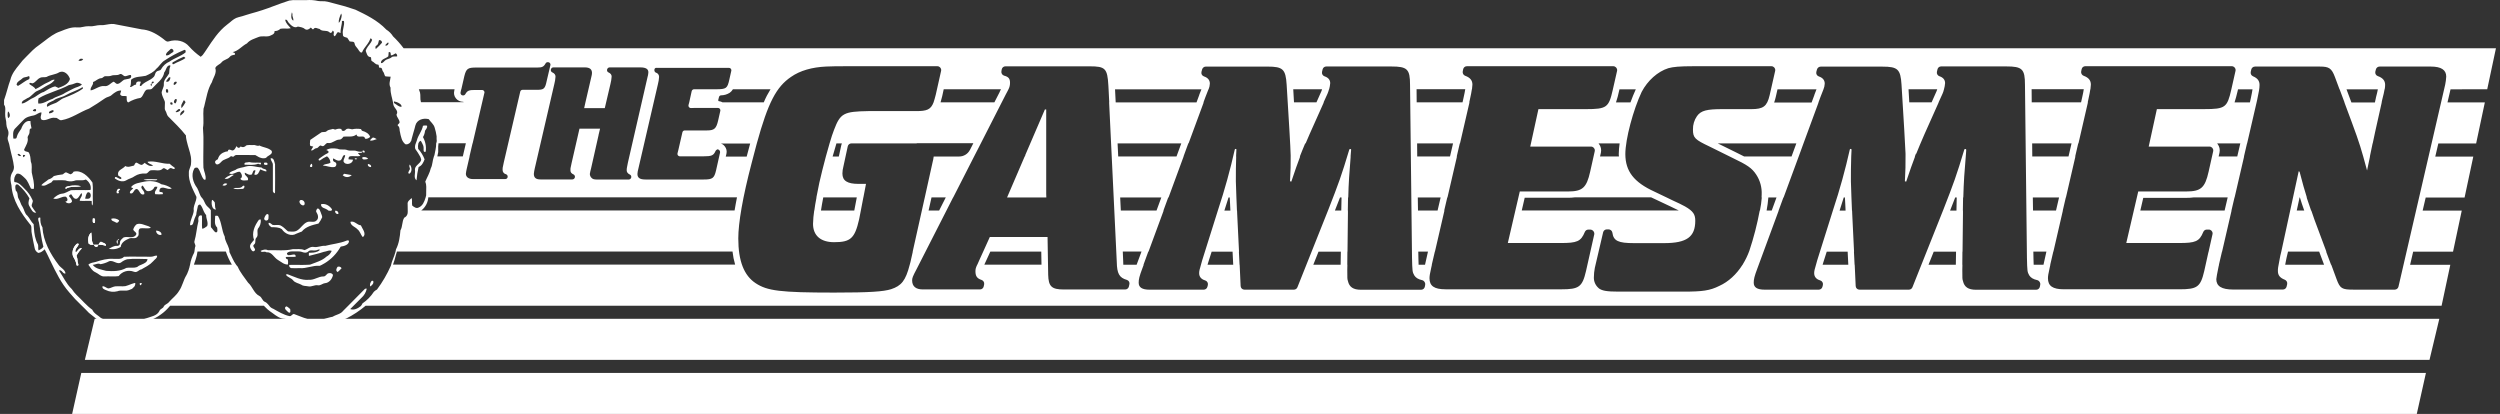 <svg width="308" height="51" viewBox="0 0 308 51" fill="none" xmlns="http://www.w3.org/2000/svg">
<rect x="0" y="0" width="308" height="51" fill="#333333" stroke="none"/>
<g clip-path="url(#clip0_151_3307)">
<path d="M8.525 22.922C8.337 22.988 7.974 22.975 8.095 23.272C8.671 22.881 9.37 23.096 9.987 22.935C9.505 22.836 9.009 22.831 8.525 22.922Z" fill="white"/>
<path d="M9.329 31.108C9.141 30.732 9.558 30.45 9.679 30.14C9.745 29.979 9.543 29.992 9.45 30.047C8.967 30.463 8.726 31.297 9.141 31.836C9.292 32.1 9.394 32.392 9.437 32.696C9.825 32.817 9.584 32.441 9.558 32.239C9.561 31.986 9.514 31.734 9.423 31.499C9.6 31.166 9.825 30.861 10.094 30.597C9.745 30.463 9.584 30.947 9.329 31.108Z" fill="white"/>
<path d="M14.63 23.729C14.441 23.567 14.723 23.446 14.804 23.299C14.723 23.272 14.63 23.232 14.562 23.285C14.4 23.399 14.334 23.609 14.401 23.796C14.456 23.79 14.71 23.83 14.63 23.729Z" fill="white"/>
<path d="M10.98 30.047C10.98 30.047 10.996 30.058 11.006 30.06C11.022 30.076 11.04 30.09 11.061 30.1C11.074 30.1 11.074 30.113 11.086 30.113C11.099 30.113 11.114 30.127 11.141 30.14H11.167C11.181 30.14 11.207 30.153 11.222 30.153H11.543C11.233 29.751 11.323 29.233 11.257 28.767V28.741C11.257 28.714 11.242 28.674 11.242 28.646C10.84 28.983 10.815 29.521 10.908 29.992C10.935 30.006 10.959 30.026 10.98 30.047Z" fill="white"/>
<path d="M11.574 30.165V30.153H11.552V30.168C11.552 30.168 11.566 30.163 11.574 30.165Z" fill="white"/>
<path d="M11.852 30.41H11.893C11.901 30.41 11.91 30.405 11.918 30.395H11.933C11.946 30.395 11.959 30.382 11.973 30.382C11.988 30.382 11.986 30.369 11.999 30.369L12.013 30.355L12.026 30.342L12.054 30.314C12.054 30.302 12.066 30.302 12.066 30.289L12.081 30.274V30.261C12.097 30.227 12.105 30.19 12.107 30.153H11.692C11.651 30.153 11.613 30.156 11.574 30.164C11.601 30.3 11.716 30.4 11.852 30.41Z" fill="white"/>
<path d="M13.04 30.289C13.12 29.951 12.636 29.924 12.435 29.777C12.293 29.869 12.182 30 12.113 30.153C12.428 30.137 12.742 30.184 13.04 30.289Z" fill="white"/>
<path d="M11.692 27.449C11.704 27.22 11.812 26.804 11.436 26.925C11.431 27.139 11.329 27.57 11.692 27.449Z" fill="white"/>
<path d="M10.015 45.945L8.887 51H297.747L298.875 45.945H10.015Z" fill="white"/>
<path d="M10.456 44.332H299.316L300.524 39.279H11.664L10.456 44.332Z" fill="white"/>
<path d="M128.907 24.327C128.893 24.153 128.893 23.871 128.893 23.871V13.483H128.732L126.318 19.093V19.134L126.251 19.282H126.238L124.07 24.327H128.907Z" fill="white"/>
<path d="M38.207 17.951C38.331 18.002 38.463 18.04 38.596 18.057C38.503 18.219 38.408 18.367 38.315 18.515C38.569 18.622 38.717 18.273 38.986 18.259C39.254 18.244 39.361 17.775 39.629 17.977C39.898 18.112 40.032 17.788 40.233 17.654C40.246 17.638 40.267 17.628 40.287 17.627C40.3 17.614 40.313 17.614 40.34 17.614H40.421C40.444 17.612 40.468 17.617 40.489 17.627C40.984 17.667 41.321 17.197 41.816 17.197C42.059 17.197 42.193 16.981 42.326 16.833C42.864 16.767 43.467 16.954 43.924 16.565C44.005 17.142 44.89 16.51 44.97 17.075C45.199 17.157 45.427 17.021 45.601 16.873C45.493 16.484 45.05 16.228 44.675 16.134C44.555 16.12 44.54 15.999 44.474 15.905C44.109 15.841 43.736 15.848 43.374 15.932C43.105 15.878 42.783 15.757 42.569 15.999C42.408 16.2 42.061 16.187 42.061 15.892C41.832 15.836 41.592 15.853 41.375 15.945C41.229 16.026 41.081 15.824 40.933 15.905C40.704 15.986 40.423 15.973 40.249 16.16C40.048 16.362 39.711 16.174 39.51 16.362C39.095 16.671 38.638 16.928 38.223 17.238C38.208 17.304 38.208 17.384 38.196 17.452V17.465C38.173 17.627 38.176 17.791 38.207 17.951Z" fill="white"/>
<path d="M28.573 19.269C28.597 19.284 28.624 19.293 28.653 19.295C28.679 19.309 28.694 19.309 28.719 19.322C28.867 19.229 28.988 19.067 29.176 19.093C29.941 19.108 30.692 19.08 31.458 19.108C31.548 19.167 31.643 19.221 31.74 19.269C31.754 19.282 31.773 19.292 31.793 19.295C31.799 19.295 31.806 19.301 31.806 19.308C31.806 19.308 31.806 19.308 31.806 19.309L31.966 19.39C31.981 19.39 31.994 19.403 32.007 19.403C32.02 19.403 32.034 19.418 32.047 19.418C32.06 19.418 32.074 19.43 32.087 19.43C32.1 19.43 32.115 19.443 32.127 19.443C32.144 19.455 32.163 19.459 32.182 19.458C32.191 19.458 32.2 19.462 32.209 19.471C32.224 19.484 32.25 19.484 32.276 19.484H32.303C32.322 19.482 32.342 19.487 32.356 19.498H32.557C32.581 19.5 32.604 19.495 32.625 19.484H32.652C32.665 19.484 32.692 19.471 32.705 19.471C32.718 19.471 32.718 19.471 32.733 19.458L32.813 19.418C32.839 19.39 32.853 19.363 32.879 19.335L32.893 19.322C32.919 19.293 32.951 19.269 32.987 19.255C33.255 19.067 33.605 18.946 33.469 18.582C33.041 18.178 32.436 18.178 31.954 17.924C31.699 18.057 31.471 17.828 31.215 17.869C30.921 17.896 30.599 17.815 30.317 17.924C30.166 18.135 29.875 18.188 29.659 18.044C29.471 18.287 29.297 18.259 29.136 18.004C29.015 18.219 28.895 18.541 28.599 18.541C28.398 18.461 28.103 18.299 28.076 18.637C27.659 18.677 27.203 18.892 26.989 19.255L26.949 19.335L26.907 19.418C26.907 19.426 26.903 19.435 26.895 19.443C26.882 19.456 26.882 19.484 26.867 19.511C26.856 19.542 26.853 19.572 26.854 19.605C26.666 19.713 26.399 19.834 26.532 20.103C26.721 20.453 27.083 20.143 27.257 19.942C27.553 19.579 28.076 19.605 28.41 19.269C28.459 19.235 28.525 19.235 28.573 19.269Z" fill="white"/>
<path d="M44.675 18.677C44.442 18.712 44.202 18.695 43.977 18.622C43.602 18.461 43.185 18.637 42.81 18.501C42.421 18.327 41.979 18.515 41.589 18.327C41.119 18.259 40.596 18.219 40.192 18.488C40.381 18.515 40.622 18.717 40.381 18.866C40.144 18.979 39.92 19.114 39.71 19.269C39.629 19.322 39.562 19.375 39.481 19.43C39.401 19.485 39.335 19.538 39.267 19.592C39.227 19.74 39.294 19.821 39.441 19.753C39.694 19.559 39.969 19.396 40.26 19.269C40.273 19.269 40.273 19.254 40.287 19.254C40.302 19.254 40.3 19.269 40.3 19.269C40.511 19.422 40.653 19.654 40.69 19.914C40.703 19.955 40.703 19.982 40.717 20.022C40.476 20.264 40.046 20.129 39.777 20.398C40.26 20.413 40.717 20.668 41.213 20.574C41.481 20.506 41.535 20.048 41.253 19.968C41.089 19.929 40.989 19.764 41.028 19.6C41.036 19.567 41.047 19.538 41.065 19.511C41.308 19.632 41.535 19.846 41.831 19.78C41.856 19.78 41.884 19.766 41.911 19.766C41.938 19.766 41.924 19.766 41.938 19.753C41.953 19.74 41.964 19.74 41.979 19.726L41.992 19.713L42.032 19.672L42.045 19.659C42.061 19.638 42.075 19.616 42.085 19.592C42.085 19.585 42.091 19.579 42.098 19.579C42.098 19.579 42.098 19.579 42.099 19.579C42.112 19.564 42.112 19.538 42.125 19.524C42.138 19.509 42.139 19.498 42.139 19.483C42.139 19.474 42.146 19.464 42.152 19.458C42.165 19.43 42.18 19.39 42.193 19.363L42.233 19.282C42.27 19.156 42.4 19.083 42.526 19.12C42.524 19.175 42.514 19.229 42.5 19.282C42.46 19.43 42.379 19.564 42.339 19.7V19.713C42.328 19.734 42.323 19.756 42.325 19.78V19.806C42.318 19.837 42.318 19.871 42.325 19.901C42.553 20.426 43.48 20.197 43.48 19.672C43.304 19.645 43.116 19.659 42.943 19.632V19.483C42.943 19.471 42.955 19.458 42.955 19.443V19.43C42.955 19.417 42.97 19.403 42.97 19.39C42.983 19.375 42.983 19.363 42.996 19.35C43.023 19.322 43.036 19.295 43.063 19.282L43.076 19.269C43.52 19.174 43.975 19.322 44.405 19.201C44.312 19.093 44.204 18.987 44.096 18.878C44.272 18.77 44.619 18.932 44.674 18.677H44.675Z" fill="white"/>
<path d="M44.901 18.745C45.062 18.515 44.537 18.475 44.672 18.677C44.74 18.727 44.901 18.946 44.901 18.745Z" fill="white"/>
<path d="M11.289 24.758C11.329 24.947 11.262 25.161 11.37 25.322C11.49 25.121 11.423 24.853 11.436 24.609C11.41 23.911 11.49 23.198 11.395 22.497C10.885 21.744 10.053 20.897 9.061 21.152C8.987 21.313 8.843 21.433 8.671 21.474C8.513 21.39 8.353 21.315 8.188 21.247C7.947 21.179 7.839 21.529 7.598 21.502C7.271 21.537 6.948 21.6 6.632 21.691C6.455 21.897 6.222 22.044 5.96 22.115C5.678 22.372 5.329 22.533 5.088 22.815C5.49 23.03 5.865 22.667 6.229 22.52C6.43 22.48 6.443 22.183 6.657 22.21C7.126 22.21 7.583 22.183 8.053 22.223C8.385 22.359 8.753 22.383 9.099 22.291C9.569 22.089 10.107 22.331 10.576 22.115C10.992 22.397 11.288 22.896 11.152 23.406C10.361 23.446 9.556 23.393 8.75 23.433C8.375 23.567 8.039 23.837 7.624 23.862C7.194 23.917 6.872 24.185 6.563 24.454C7.114 24.671 7.583 24.159 8.106 24.227C8.335 24.388 8.443 24.805 8.053 24.832C8.227 25.101 8.737 25.142 8.871 24.819C8.858 24.55 8.629 24.361 8.483 24.146C8.563 24.051 8.657 23.93 8.79 23.945C8.951 24.172 9.099 24.575 9.461 24.482C9.744 24.333 9.825 23.998 10.039 23.782C10.253 24.132 9.81 24.401 9.825 24.738C10.305 24.785 10.805 24.717 11.289 24.758ZM10.485 24.475C10.552 24.206 10.592 23.896 10.794 23.695C11.156 23.588 11.276 24.125 11.103 24.354C10.966 24.556 10.684 24.475 10.483 24.475H10.485Z" fill="white"/>
<path d="M8.525 22.922C8.337 22.988 7.974 22.975 8.095 23.272C8.671 22.881 9.37 23.096 9.987 22.935C9.505 22.836 9.009 22.831 8.525 22.922Z" fill="white"/>
<path d="M26.116 24.65C26.01 25.04 26.09 25.861 26.613 25.808C26.425 25.539 26.532 25.216 26.452 24.919C26.372 24.838 26.183 24.556 26.116 24.65Z" fill="white"/>
<path d="M37.51 25.216C37.594 24.997 37.484 24.75 37.266 24.666C37.185 24.635 37.096 24.629 37.013 24.65C36.623 24.879 37.282 25.552 37.51 25.216Z" fill="white"/>
<path d="M9.329 31.108C9.141 30.732 9.558 30.45 9.679 30.14C9.746 29.979 9.543 29.992 9.45 30.047C8.967 30.463 8.726 31.297 9.141 31.836C9.292 32.1 9.394 32.392 9.437 32.696C9.827 32.817 9.584 32.441 9.558 32.239C9.561 31.986 9.514 31.734 9.423 31.499C9.6 31.166 9.825 30.861 10.094 30.597C9.746 30.463 9.584 30.947 9.329 31.108Z" fill="white"/>
<path d="M19.005 31.539C18.641 31.7 18.254 31.607 17.879 31.62C17.006 31.634 16.147 31.594 15.275 31.634C14.94 32.01 14.417 31.862 13.973 31.889C13.236 31.836 12.498 32.038 11.799 32.267C11.492 32.36 11.116 32.36 10.887 32.615C11.143 32.938 11.331 33.356 11.733 33.53C12.136 33.704 12.43 34.109 12.9 34.056C13.465 34.016 14.054 34.109 14.618 34.016C15.051 33.432 15.821 33.212 16.496 33.477H16.511C16.873 33.651 17.1 33.222 17.436 33.181C17.517 33.141 17.597 33.086 17.665 33.046C17.732 33.006 17.811 32.965 17.879 32.925C17.892 32.912 17.919 32.912 17.933 32.898L18.134 32.776C18.144 32.776 18.154 32.77 18.16 32.764C18.431 32.605 18.675 32.405 18.886 32.172C19.047 31.957 19.394 31.808 19.354 31.499C19.237 31.486 19.118 31.499 19.005 31.539ZM16.977 32.844C16.965 32.844 16.965 32.857 16.952 32.857L16.871 32.898C16.862 32.898 16.853 32.902 16.844 32.912C16.765 32.936 16.685 32.954 16.603 32.965C16.266 33.006 15.891 32.94 15.569 33.006C14.804 33.436 13.919 33.436 13.074 33.369C12.496 33.194 11.812 33.154 11.423 32.63C11.745 32.615 12.066 32.373 12.388 32.549C12.749 32.488 13.098 32.37 13.421 32.199C13.946 31.97 14.456 32.696 14.952 32.307C15.164 32.141 15.405 32.017 15.663 31.942C16.495 31.849 17.341 31.902 18.173 31.917C18.146 32.307 17.769 32.454 17.434 32.602C17.407 32.615 17.394 32.615 17.367 32.63C17.34 32.644 17.341 32.643 17.327 32.643C17.312 32.643 17.287 32.656 17.274 32.67C17.261 32.685 17.246 32.683 17.233 32.683C17.221 32.683 17.193 32.696 17.18 32.71C17.167 32.725 17.166 32.723 17.153 32.723L17.073 32.764C17.047 32.797 17.015 32.825 16.977 32.844Z" fill="white"/>
<path d="M35.256 37.743C34.866 37.998 35.376 38.32 35.577 38.509C35.859 38.603 35.764 38.24 35.751 38.078C35.603 37.957 35.416 37.756 35.256 37.743Z" fill="white"/>
<path d="M17.224 34.876C17.196 35.037 17.249 35.281 17.398 35.051C17.623 34.903 17.367 34.85 17.224 34.876Z" fill="white"/>
<path d="M16.67 34.971V34.943C16.672 34.916 16.667 34.888 16.656 34.862C16.587 34.862 16.519 34.877 16.454 34.903C16.361 34.93 16.266 34.971 16.173 34.996C15.936 35.096 15.695 35.182 15.449 35.253C15.032 35.306 14.602 35.24 14.187 35.28C13.906 35.321 13.65 35.495 13.368 35.535C13.1 35.508 12.913 35.24 12.63 35.266C12.549 35.548 12.858 35.669 13.074 35.75C13.505 35.955 13.994 36.003 14.456 35.886C14.939 35.684 15.475 35.926 15.959 35.71C15.985 35.697 16.025 35.684 16.052 35.669C16.08 35.655 16.08 35.656 16.093 35.656C16.102 35.656 16.112 35.65 16.12 35.643C16.133 35.643 16.146 35.629 16.16 35.629C16.17 35.629 16.179 35.623 16.186 35.616C16.2 35.616 16.213 35.603 16.226 35.603C16.237 35.603 16.247 35.597 16.253 35.589C16.266 35.576 16.281 35.576 16.294 35.563C16.306 35.55 16.306 35.548 16.321 35.535C16.335 35.522 16.347 35.522 16.347 35.508L16.374 35.482C16.387 35.468 16.401 35.468 16.401 35.455L16.427 35.427L16.454 35.401L16.482 35.374L16.509 35.347L16.535 35.321C16.549 35.306 16.549 35.293 16.562 35.293C16.575 35.293 16.575 35.28 16.575 35.266C16.583 35.259 16.588 35.25 16.59 35.24C16.59 35.226 16.603 35.226 16.603 35.213C16.603 35.2 16.616 35.185 16.616 35.172C16.616 35.159 16.63 35.158 16.63 35.145C16.63 35.132 16.643 35.117 16.643 35.105C16.643 35.092 16.643 35.092 16.656 35.077V35.011C16.67 35.011 16.67 34.996 16.67 34.971Z" fill="white"/>
<path d="M33.577 27.705C33.416 27.61 33.296 27.409 33.094 27.462C33.041 27.705 33.268 27.867 33.444 27.988C33.873 28.001 34.356 27.973 34.731 28.243C35.08 28.794 35.899 29.172 36.501 28.794C36.717 28.686 36.958 28.633 37.185 28.525C37.655 27.92 38.501 27.718 39.238 27.543C39.42 27.302 39.575 27.041 39.695 26.763C39.695 26.723 39.682 26.695 39.682 26.655C39.684 26.641 39.679 26.624 39.668 26.615C39.665 26.592 39.66 26.57 39.655 26.547C39.655 26.534 39.641 26.521 39.641 26.507C39.641 26.492 39.628 26.466 39.615 26.441C39.602 26.415 39.6 26.413 39.6 26.4C39.6 26.387 39.587 26.345 39.575 26.332C39.562 26.32 39.56 26.32 39.56 26.305C39.56 26.291 39.547 26.252 39.534 26.224V26.211L39.414 25.929V25.915C39.359 25.794 39.212 25.606 39.064 25.727C39.008 25.805 38.969 25.894 38.947 25.987V26.04C38.945 26.055 38.95 26.069 38.96 26.081V26.095C38.963 26.115 38.973 26.134 38.987 26.148C39.175 26.431 39.309 26.889 39 27.159C38.691 27.494 38.183 27.184 37.806 27.373C37.336 27.588 37.082 28.086 36.652 28.369C36.316 28.61 35.873 28.53 35.484 28.504C35.217 28.301 35.001 28.033 34.707 27.859C34.369 27.601 33.939 27.786 33.577 27.705Z" fill="white"/>
<path d="M33.067 26.965C33.067 26.749 33.202 26.252 32.839 26.4C32.684 26.553 32.581 26.75 32.544 26.965C32.578 27.11 32.723 27.199 32.868 27.165C32.966 27.141 33.043 27.063 33.067 26.965Z" fill="white"/>
<path d="M43.173 27.328C43.185 27.812 43.776 27.948 44.045 28.256C44.367 28.499 44.434 28.928 44.701 29.212C45.211 28.808 44.635 28.203 44.46 27.76C43.977 27.731 43.683 27.167 43.173 27.328Z" fill="white"/>
<path d="M42.675 29.656C41.843 29.992 40.944 30.059 40.072 30.289C39.589 30.234 39.147 30.516 38.649 30.422C38.221 30.342 37.898 30.705 37.51 30.813C37.066 30.611 36.556 30.719 36.088 30.692C35.08 30.947 34.034 30.785 33.001 30.826C32.705 30.665 32.396 30.773 32.102 30.907C32.115 30.921 32.128 30.934 32.128 30.947C32.303 31.163 32.572 30.894 32.813 31.082C33.484 31.002 33.738 31.728 34.236 32.023C34.625 32.252 35 32.615 35.47 32.589C35.505 32.38 35.502 32.165 35.457 31.957C35.296 31.929 35.175 31.836 35.215 31.66C35.618 31.62 36.02 31.674 36.422 31.634C36.49 30.934 35.376 31.849 35.349 31.189C35.47 31.074 35.626 31.003 35.791 30.987C35.935 30.969 36.078 30.966 36.221 30.974H36.382C36.578 30.966 36.776 30.969 36.973 30.987C37.079 31.002 37.182 31.029 37.282 31.068C37.51 31.148 37.792 31.176 37.978 30.987C38.207 30.745 38.569 30.894 38.85 30.853C39.039 30.866 39.227 30.665 39.415 30.773L39.348 30.84C39.348 30.84 39.335 30.847 39.335 30.853C39.309 30.866 39.287 30.886 39.267 30.907C39.243 30.918 39.221 30.931 39.2 30.947L39.119 30.987C38.797 31.136 38.408 31.136 38.059 31.136C38.046 31.265 38.046 31.397 38.059 31.526C38.677 31.365 39.295 31.229 39.898 31.027L40.086 30.987C40.112 30.974 40.152 30.974 40.18 30.961C40.213 30.945 40.251 30.936 40.288 30.934C40.313 30.921 40.341 30.921 40.368 30.907H40.381C40.408 30.894 40.435 30.894 40.461 30.881H40.489C40.516 30.881 40.542 30.866 40.569 30.866H40.677C40.704 30.864 40.732 30.869 40.757 30.881H40.77C40.802 30.886 40.835 30.894 40.864 30.907C40.851 30.934 40.838 30.974 40.823 31.002C40.696 31.261 40.489 31.474 40.233 31.607C39.67 32.131 38.905 32.32 38.207 32.602C38.141 32.602 38.073 32.615 38.019 32.615C37.443 32.655 36.852 32.63 36.274 32.63H35.94C35.832 32.63 35.724 32.642 35.631 32.642C35.592 32.817 35.7 32.989 35.874 33.028C35.882 33.03 35.891 33.031 35.899 33.033C36.234 33.06 36.57 33.033 36.905 33.033C37.752 33.114 38.529 32.67 39.375 32.751C39.428 32.723 39.481 32.71 39.536 32.683C39.591 32.655 39.629 32.642 39.67 32.615C40.526 32.173 41.253 31.515 41.776 30.705C41.776 30.692 41.79 30.692 41.79 30.679C41.856 30.584 41.924 30.476 41.979 30.382C42.381 30.329 43.012 30.168 42.997 29.669C42.901 29.603 42.777 29.598 42.675 29.656Z" fill="white"/>
<path d="M41.293 25.969C41.251 26.142 41.356 26.318 41.528 26.36C41.578 26.373 41.631 26.373 41.683 26.36C41.724 26.187 41.62 26.011 41.448 25.969C41.398 25.956 41.345 25.956 41.293 25.969Z" fill="white"/>
<path d="M41.589 32.872C41.441 33.073 41.321 33.368 41.602 33.517C41.773 33.37 41.934 33.214 42.085 33.046C41.988 32.87 41.774 32.794 41.589 32.872Z" fill="white"/>
<path d="M40.381 33.693C40.207 33.814 40.099 34.056 39.871 34.056C39.24 34.041 38.704 34.527 38.059 34.472C37.133 34.568 36.274 34.096 35.429 33.787C35.354 33.783 35.28 33.801 35.215 33.84C35.429 34.177 35.872 34.23 36.113 34.54C36.355 34.85 36.784 34.89 37.121 35.077C37.375 35.266 37.697 35.213 37.993 35.281C38.395 35.361 38.744 35.077 39.147 35.145C39.481 35.213 39.71 34.931 40.032 34.89C40.556 34.85 40.931 34.364 41.024 33.88C40.918 33.625 40.582 33.598 40.381 33.693Z" fill="white"/>
<path d="M32.127 27.046C32.05 27.034 31.973 27.046 31.901 27.073C31.376 27.772 30.974 28.686 31.296 29.561C31.081 29.843 30.652 30.168 30.853 30.571C30.933 30.745 31.109 31.108 31.336 30.907C31.658 30.692 30.974 30.369 31.296 30.127C31.592 29.925 31.336 29.508 31.592 29.279C31.886 28.983 31.605 28.525 31.78 28.175C32.044 27.86 32.169 27.454 32.127 27.046Z" fill="white"/>
<path d="M15.555 22.215C15.877 22 16.281 21.946 16.59 21.704C16.978 21.458 17.433 21.346 17.89 21.381C18.239 21.449 18.334 20.924 18.695 20.978C19.137 20.91 19.7 21.152 20.049 20.776C20.238 20.6 20.452 20.897 20.653 20.95C20.801 20.857 20.949 20.615 21.15 20.736C21.298 20.789 21.593 20.95 21.512 20.655C21.292 20.513 21.086 20.35 20.894 20.171C19.982 20.224 19.097 19.753 18.184 19.927C18.172 20.116 18.654 20.25 18.868 20.386C18.479 20.574 18.104 20.292 17.822 20.063C17.674 20.156 17.567 20.358 17.365 20.305C17.164 20.252 17.003 20.103 16.815 20.035C16.628 20.048 16.601 20.277 16.508 20.398C16.144 20.466 15.782 20.668 15.433 20.453C15.151 20.829 14.44 20.937 14.548 21.515C14.535 21.784 15.005 21.731 14.95 21.999C14.776 22.267 14.146 21.46 14.146 21.984C14.522 22.256 15.087 22.497 15.555 22.215Z" fill="white"/>
<path d="M14.657 29.48C14.643 29.482 14.628 29.477 14.617 29.467H14.549C14.541 29.467 14.536 29.472 14.536 29.48C14.509 29.495 14.509 29.535 14.522 29.588C14.308 29.588 14.361 29.83 14.416 29.992V30.006C14.429 30.019 14.429 30.047 14.441 30.059C14.456 30.045 14.466 30.027 14.469 30.006C14.469 30.006 14.469 29.992 14.482 29.992C14.495 29.992 14.496 29.966 14.496 29.951V29.925C14.496 29.911 14.509 29.898 14.509 29.884V29.575C14.562 29.588 14.602 29.588 14.617 29.561C14.617 29.551 14.622 29.541 14.63 29.535C14.63 29.52 14.643 29.52 14.643 29.508C14.67 29.537 14.67 29.508 14.657 29.48Z" fill="white"/>
<path d="M19.232 28.407C19.222 28.696 19.448 28.94 19.737 28.95C19.789 28.951 19.84 28.945 19.89 28.932C19.959 28.58 19.515 28.419 19.232 28.407Z" fill="white"/>
<path d="M14.255 27.396C14.429 27.543 14.683 27.328 14.67 27.139C14.403 26.934 14.059 26.86 13.73 26.938C13.65 27.234 14.067 27.26 14.255 27.396Z" fill="white"/>
<path d="M51.318 22.215C51.36 21.662 51.445 21.113 51.572 20.574C51.975 20.413 52.163 20.023 52.311 19.632C52.131 19.154 51.862 18.717 51.519 18.341C51.482 18.114 51.49 17.88 51.545 17.656C51.566 17.593 51.598 17.533 51.64 17.481L51.653 17.467C51.653 17.454 51.667 17.454 51.68 17.441L51.708 17.414C51.72 17.414 51.72 17.401 51.733 17.401C51.74 17.393 51.749 17.388 51.761 17.386L51.773 17.373C51.788 17.36 51.814 17.36 51.841 17.346C51.867 17.402 51.897 17.457 51.934 17.507C51.962 17.562 51.989 17.615 52.015 17.656C52.119 17.827 52.181 18.02 52.19 18.22C52.203 18.436 52.11 18.812 52.444 18.691C52.499 18.346 52.485 17.994 52.404 17.656C52.391 17.588 52.364 17.522 52.351 17.454C52.324 17.386 52.311 17.32 52.283 17.265C52.283 17.252 52.271 17.239 52.271 17.225C52.243 17.172 52.23 17.131 52.203 17.076C52.176 17.021 52.136 16.942 52.11 16.889C52.255 16.652 52.342 16.384 52.364 16.108C52.485 15.907 52.686 15.732 52.605 15.476C52.441 15.447 52.272 15.45 52.11 15.489C52.002 16.134 51.532 16.633 51.371 17.252C51.358 17.28 51.358 17.32 51.344 17.346C51.329 17.372 51.344 17.36 51.331 17.373C51.318 17.386 51.318 17.427 51.304 17.454C51.278 17.522 51.251 17.602 51.223 17.669C51.128 17.88 51.104 18.115 51.157 18.341C51.378 18.641 51.58 18.958 51.761 19.284C51.788 19.337 51.814 19.404 51.841 19.472V19.485C51.865 19.55 51.883 19.617 51.894 19.687C51.788 20.213 51.022 20.387 51.13 20.992C51.176 21.381 50.929 21.933 51.318 22.215Z" fill="white"/>
<path d="M45.762 34.634C45.641 34.822 45.507 35.064 45.628 35.294C45.816 35.132 46.058 34.956 45.99 34.674C46.017 34.567 45.802 34.567 45.762 34.634Z" fill="white"/>
<path d="M14.871 30.423C14.939 29.843 15.489 29.561 15.972 29.359C16.281 29.266 16.696 29.467 16.924 29.172C17.274 28.916 16.884 28.377 17.246 28.149C17.689 28.054 18.159 28.215 18.588 28.069C18.503 27.977 18.397 27.907 18.279 27.867C17.809 27.746 17.341 27.449 16.844 27.623C16.636 27.788 16.487 28.014 16.414 28.269C16.442 28.511 16.965 28.659 16.751 28.942C16.414 29.453 15.718 29.075 15.233 29.251C15.019 29.425 14.751 29.627 14.778 29.95C14.796 30.118 14.673 30.269 14.506 30.287C14.485 30.289 14.462 30.289 14.441 30.287C14.052 30.26 13.73 30.474 13.408 30.65C13.907 30.773 14.434 30.69 14.871 30.423Z" fill="white"/>
<path d="M14.81 23.306C14.73 23.278 14.636 23.238 14.569 23.291C14.406 23.406 14.34 23.616 14.408 23.803C14.463 23.79 14.717 23.83 14.636 23.735C14.441 23.567 14.723 23.453 14.81 23.306Z" fill="white"/>
<path d="M17.769 22.115L17.703 22.143C18.146 22.276 18.641 22.17 19.098 22.21C19.206 22.236 19.541 22.143 19.287 22.089C18.789 22.081 18.266 22.026 17.769 22.115Z" fill="white"/>
<path d="M10.98 30.047C10.98 30.047 10.996 30.058 11.006 30.06C11.022 30.076 11.04 30.09 11.061 30.1C11.074 30.1 11.074 30.113 11.086 30.113C11.099 30.113 11.114 30.127 11.141 30.14H11.167C11.181 30.14 11.209 30.153 11.222 30.153H11.571C11.595 30.294 11.711 30.398 11.852 30.41H11.893C11.901 30.41 11.91 30.405 11.918 30.395H11.933C11.946 30.395 11.96 30.382 11.973 30.382C11.986 30.382 11.986 30.369 12 30.369L12.013 30.355L12.026 30.342L12.053 30.314C12.053 30.302 12.066 30.302 12.066 30.289L12.081 30.274V30.261C12.097 30.227 12.105 30.19 12.107 30.153H11.691C11.646 30.152 11.6 30.156 11.556 30.168C11.235 29.763 11.329 29.238 11.262 28.767V28.741C11.262 28.714 11.249 28.674 11.249 28.646C10.845 28.983 10.819 29.521 10.913 29.992C10.938 30.006 10.961 30.026 10.98 30.047Z" fill="white"/>
<path d="M13.04 30.289C13.12 29.951 12.636 29.925 12.435 29.777C12.293 29.869 12.182 30 12.113 30.153C12.428 30.137 12.742 30.184 13.04 30.289Z" fill="white"/>
<path d="M11.692 27.449C11.704 27.22 11.812 26.804 11.436 26.925C11.431 27.139 11.329 27.57 11.692 27.449Z" fill="white"/>
<path d="M21.165 23.211C20.78 22.946 20.339 22.77 19.877 22.699C19.272 22.296 18.48 22.255 17.797 22.376C17.221 22.512 16.522 22.552 16.133 23.062C16.229 23.101 16.323 23.146 16.414 23.198C16.266 23.386 15.944 23.52 16.012 23.803C16.482 24.004 16.454 23.265 16.871 23.278C17.233 23.453 17.246 24.113 17.756 23.938C17.957 23.507 17.072 23.17 17.568 22.86C17.769 23.077 17.85 23.399 18.118 23.533C18.48 23.608 18.846 23.424 19.005 23.09C19.071 22.941 19.259 23.022 19.38 23.009C19.38 23.346 18.95 23.548 19.126 23.924C19.433 23.951 19.744 23.951 20.051 23.924C20.144 23.628 19.863 23.669 19.662 23.641C19.6 23.462 19.666 23.264 19.822 23.157C20.281 22.982 20.709 23.44 21.165 23.211Z" fill="white"/>
<path d="M43.723 19.524C43.602 19.645 43.95 19.672 44.005 19.564C43.924 19.524 43.816 19.458 43.723 19.524Z" fill="white"/>
<path d="M45.705 20.574C45.826 20.358 45.424 20.156 45.329 20.224C45.252 20.426 45.507 20.627 45.705 20.574Z" fill="white"/>
<path d="M50.486 21.381C50.793 21.071 50.74 20.587 50.486 20.264L50.459 20.332C50.338 20.534 50.607 20.748 50.459 20.924C50.372 21.071 50.15 21.449 50.486 21.381Z" fill="white"/>
<path d="M42.22 21.583C42.521 21.888 43.01 21.891 43.314 21.589C43.321 21.583 43.327 21.576 43.334 21.57C43.025 21.529 42.69 21.449 42.407 21.408C42.337 21.46 42.276 21.518 42.22 21.583Z" fill="white"/>
<path d="M44.648 19.372C44.528 19.777 45.105 19.642 45.347 19.576C45.199 19.335 44.901 19.322 44.648 19.372Z" fill="white"/>
<path d="M306.427 10.994L307.5 5.949H49.728C49.336 5.424 48.901 4.934 48.426 4.482C48.217 4.143 47.932 3.858 47.594 3.648C46.508 2.491 45.005 1.778 43.797 1.199C42.962 0.904 42.111 0.652 41.248 0.445C40.952 0.365 40.67 0.297 40.376 0.216C40.152 0.163 39.922 0.141 39.692 0.15C39.526 0.155 39.359 0.147 39.195 0.123C38.72 0.015 38.233 -0.022 37.747 0.015C37.52 0.015 37.277 0.029 37.035 0.015H36.58C36.266 -0.006 35.949 0.011 35.64 0.07C34.997 0.271 34.353 0.513 33.735 0.742C32.808 1.102 31.862 1.412 30.903 1.67C30.716 1.723 30.514 1.791 30.327 1.844C30.031 1.94 29.709 2.046 29.4 2.114C28.97 2.209 28.649 2.477 28.34 2.746C28.221 2.853 28.095 2.951 27.965 3.043C26.917 3.85 26.195 4.966 25.482 6.042C25.374 6.204 25.281 6.352 25.173 6.501L25.16 6.514C25.054 6.704 24.907 6.87 24.73 6.998C24.199 6.625 23.713 6.191 23.282 5.707C22.732 5.047 21.739 4.805 20.799 5.1C20.598 5.182 20.423 5.06 20.181 4.845C20.11 4.779 20.035 4.721 19.953 4.671C19.055 4.011 18.263 3.676 17.471 3.621C17.027 3.54 16.585 3.446 16.155 3.366C15.565 3.245 14.948 3.124 14.331 3.016C13.928 2.895 13.526 2.962 13.149 3.029C12.886 3.091 12.615 3.114 12.345 3.096H12.318C12.115 3.103 11.912 3.13 11.714 3.177C11.455 3.242 11.188 3.259 10.922 3.23H10.909C10.683 3.23 10.457 3.258 10.239 3.311C10.002 3.374 9.757 3.396 9.513 3.379C8.802 3.311 8.145 3.58 7.514 3.837L7.406 3.877C6.682 4.119 6.079 4.59 5.488 5.047C5.273 5.208 5.059 5.384 4.845 5.531C4.254 5.921 3.758 6.446 3.276 6.944C3.115 7.119 2.939 7.294 2.779 7.456L2.766 7.469C2.645 7.617 2.524 7.778 2.404 7.927C1.937 8.492 1.454 9.084 1.277 9.837C1.131 10.228 1.01 10.644 0.902 11.034C0.782 11.452 0.661 11.881 0.513 12.286L0.5 12.312V12.904L0.526 12.932C0.674 13.146 0.661 13.416 0.646 13.698C0.646 13.806 0.634 13.914 0.634 14.008C0.627 14.248 0.654 14.489 0.714 14.721C0.762 14.91 0.785 15.105 0.782 15.3C0.796 15.508 0.846 15.713 0.93 15.905C1.031 16.104 1.068 16.329 1.036 16.551C1.029 16.618 1.017 16.686 0.996 16.752C0.933 16.91 0.923 17.086 0.97 17.251C1.094 17.581 1.184 17.925 1.237 18.274C1.284 18.516 1.34 18.758 1.406 18.995L1.501 19.374C1.601 19.765 1.675 20.16 1.721 20.56C1.723 20.799 1.654 21.034 1.52 21.233C1.445 21.357 1.387 21.491 1.345 21.631C1.237 22.022 1.317 22.425 1.412 22.828C1.52 24.685 2.634 26.3 3.707 27.646L3.72 27.659C3.868 27.794 3.868 27.982 3.868 28.211C3.866 28.324 3.87 28.437 3.881 28.548L3.921 28.803C4.029 29.382 4.137 29.987 4.27 30.565C4.312 30.811 4.467 31.026 4.687 31.144L4.713 31.157H4.753C5.062 31.116 5.278 30.915 5.479 30.741L5.504 30.713C5.76 31.197 6.002 31.696 6.23 32.18C6.874 33.512 7.532 34.884 8.525 36.015C8.995 36.584 9.501 37.123 10.04 37.628C10.335 37.923 10.659 38.22 10.94 38.529L10.953 38.543C11.154 38.69 11.342 38.851 11.543 39.014C12.202 39.564 12.873 40.131 13.796 40.184C14.118 40.171 14.467 40.184 14.789 40.184H15.352C15.701 40.184 16.051 40.171 16.4 40.144L16.574 40.09C17.715 39.768 18.883 39.445 19.835 38.73C20.209 38.464 20.545 38.153 20.841 37.803C20.881 37.762 20.922 37.709 20.962 37.669H32.511L32.671 37.83C32.848 38.017 33.041 38.19 33.249 38.341C33.355 38.422 33.463 38.488 33.571 38.569C34.026 38.906 34.483 39.269 35.087 39.282C35.148 39.298 35.211 39.308 35.275 39.309C35.6 39.382 35.935 39.413 36.268 39.403C36.442 39.377 36.577 39.471 36.751 39.579C36.931 39.73 37.159 39.811 37.394 39.808C37.677 39.793 37.959 39.808 38.241 39.808C38.862 39.85 39.484 39.803 40.093 39.672C40.958 39.722 41.824 39.58 42.629 39.256C43.493 38.824 44.302 38.29 45.042 37.669H300.804L301.878 32.622H296.926L297.301 31.008H302.214L303.287 25.949H298.47L298.846 24.335H303.636L304.71 19.29H300.026L300.402 17.677H305.059L306.132 12.619H301.529L301.905 11.005L306.427 10.994ZM0.996 14.543L0.955 14.382C0.938 14.266 0.934 14.148 0.943 14.032V14.005C0.955 13.911 0.97 13.816 0.983 13.735C1.144 13.753 1.398 14.398 0.996 14.547V14.543ZM275.724 11.004H277.509C277.469 11.288 277.401 11.636 277.308 12.081L277.187 12.619H275.295C275.428 12.215 275.549 11.757 275.671 11.233L275.724 11.004ZM273.335 19.279L273.443 18.808C273.526 18.43 273.438 18.037 273.201 17.732C273.188 17.704 273.161 17.691 273.148 17.664H276.006L275.63 19.277H273.335V19.279ZM274.45 24.324L274.073 25.937H263.688L264.05 24.377H269.323C269.632 24.379 269.941 24.361 270.249 24.322H274.45V24.324ZM250.376 19.279L250.363 17.665H255.214L254.84 19.279H250.376ZM253.676 24.324L253.301 25.937H250.469L250.443 24.324H253.676ZM250.308 12.606L250.295 10.992H256.722C256.682 11.262 256.616 11.597 256.508 12.069L256.388 12.607H250.308V12.606ZM218.988 11.004H223.793C223.725 11.18 223.645 11.394 223.537 11.664V11.691L223.188 12.633H218.573C218.655 12.409 218.721 12.178 218.774 11.946L218.988 11.004ZM214.882 19.279C214.56 19.117 214.198 18.929 213.782 18.727L211.621 17.664H221.31L220.719 19.277H214.882V19.279ZM218.867 24.324L218.277 25.937H217.646C217.746 25.403 217.818 24.864 217.862 24.324H218.867ZM199.518 11.004H201.531C201.315 11.475 201.088 12.027 200.872 12.617H199.088C199.241 12.164 199.368 11.701 199.464 11.231L199.518 11.004ZM203.476 24.338L205.729 25.4C206.171 25.603 206.52 25.778 206.817 25.926H187.481L187.843 24.364H193.116C193.427 24.368 193.736 24.35 194.043 24.311H203.436V24.324C203.449 24.327 203.463 24.342 203.476 24.342V24.338ZM199.453 19.279H197.125L197.231 18.808C197.315 18.43 197.226 18.037 196.99 17.732C196.977 17.704 196.949 17.691 196.936 17.664H199.538C199.472 18.106 199.437 18.55 199.431 18.997C199.431 19.092 199.437 19.187 199.45 19.282L199.453 19.279ZM174.602 19.279L174.589 17.665H179.017L178.641 19.279H174.602ZM177.487 24.324L177.11 25.937H174.697L174.671 24.324H177.487ZM174.534 12.606L174.521 10.992H180.519C180.478 11.262 180.412 11.597 180.304 12.069L180.184 12.607H174.534V12.606ZM137.765 19.279L137.685 17.665H145.536L144.945 19.279H137.765ZM143.076 24.324L142.485 25.937H138.086L138.005 24.324H143.076ZM137.453 12.619L137.373 11.005H148.014C147.946 11.181 147.866 11.383 147.758 11.651V11.677L147.409 12.619H137.453ZM116.266 10.994H123.323C123.283 11.075 123.23 11.17 123.177 11.276V11.305L122.506 12.611H115.876C115.944 12.394 116.01 12.139 116.078 11.857L116.266 10.994ZM90.299 10.994H94.929C94.609 11.509 94.33 12.047 94.097 12.607H89.012C88.888 12.535 88.751 12.488 88.61 12.472C88.544 12.477 88.487 12.428 88.481 12.362C88.481 12.344 88.481 12.327 88.489 12.31L88.582 11.947C88.611 11.836 88.709 11.755 88.824 11.746C89.21 11.743 89.586 11.631 89.912 11.423C90.068 11.307 90.2 11.162 90.299 10.994ZM89.281 18.017C89.162 17.861 88.998 17.744 88.811 17.682H92.42C92.287 18.193 92.138 18.73 91.99 19.295H89.416V19.282L89.496 18.947C89.577 18.621 89.496 18.274 89.281 18.017ZM80.624 8.6V8.563C80.64 8.432 80.759 8.338 80.889 8.356C80.899 8.356 80.908 8.359 80.918 8.361H89.802C89.965 8.356 90.1 8.485 90.105 8.648C90.105 8.674 90.103 8.7 90.097 8.724L89.855 9.8C89.614 10.889 89.493 10.997 88.191 10.997H85.509C85.366 10.997 85.243 11.099 85.214 11.239L84.933 12.517V12.532C84.878 12.72 84.852 12.827 84.825 12.935C84.783 13.095 84.878 13.259 85.037 13.301C85.068 13.309 85.102 13.312 85.134 13.311C85.277 13.3 85.42 13.295 85.564 13.298H88.449C88.611 13.293 88.746 13.422 88.751 13.585C88.751 13.611 88.75 13.637 88.743 13.661L88.475 14.845C88.246 15.841 88.005 16.07 87.092 16.07H84.368C84.228 16.065 84.104 16.162 84.073 16.299L83.576 18.464C83.523 18.653 83.496 18.774 83.47 18.882C83.427 19.042 83.522 19.205 83.679 19.248C83.712 19.256 83.744 19.259 83.778 19.258H86.674C87.654 19.258 87.908 19.164 88.15 18.613C88.177 18.538 88.236 18.479 88.31 18.451L88.323 18.411C88.351 18.411 88.365 18.398 88.391 18.398C88.494 18.398 88.589 18.448 88.647 18.532C88.703 18.604 88.727 18.698 88.713 18.788L88.22 20.986C87.992 21.968 87.778 22.115 86.69 22.115H79.525C78.813 22.115 78.532 21.901 78.532 21.43C78.544 21.22 78.582 21.012 78.639 20.81L81.053 10.383C81.132 10.084 81.182 9.777 81.2 9.468C81.203 9.221 81.037 9.003 80.797 8.943C80.67 8.88 80.599 8.74 80.624 8.6ZM67.862 8.585L67.874 8.545C67.903 8.404 68.027 8.303 68.171 8.303H72.049C72.652 8.303 72.933 8.532 72.933 8.99C72.929 9.13 72.906 9.271 72.868 9.406L72.142 12.541L71.968 13.322H74.509L75.207 10.349C75.284 10.049 75.334 9.742 75.354 9.434C75.354 9.205 75.233 9.043 74.966 8.922C74.834 8.866 74.761 8.726 74.79 8.585L74.803 8.532C74.844 8.4 74.963 8.308 75.099 8.303H78.884C79.595 8.303 79.903 8.519 79.877 8.948C79.864 9.145 79.827 9.339 79.769 9.526L77.355 20.047C77.207 20.8 77.207 20.774 77.207 20.963C77.207 21.205 77.328 21.367 77.584 21.5C77.722 21.557 77.801 21.704 77.771 21.851L77.758 21.891C77.718 22.022 77.6 22.114 77.463 22.12H73.633C73.204 22.12 73.043 22.08 72.895 21.931C72.755 21.804 72.673 21.623 72.668 21.433C72.702 21.21 72.75 20.991 72.814 20.774L73.741 16.657V16.63L73.928 15.85H71.392L70.427 20.061C70.251 20.815 70.278 20.787 70.278 20.976C70.278 21.218 70.386 21.367 70.655 21.488C70.785 21.552 70.856 21.696 70.829 21.838L70.816 21.878C70.776 22.009 70.657 22.101 70.52 22.106H66.574C66.011 22.106 65.77 21.878 65.77 21.42C65.791 21.202 65.826 20.988 65.877 20.774L68.291 10.36C68.37 10.06 68.42 9.755 68.439 9.445C68.439 9.216 68.319 9.042 68.05 8.921C67.918 8.866 67.839 8.727 67.863 8.585H67.862ZM56.738 11.397L56.818 11.021H56.831L57.209 9.369C57.436 8.467 57.639 8.321 58.632 8.321H66.172C66.777 8.321 66.977 8.24 67.219 7.809C67.269 7.716 67.368 7.659 67.474 7.661H67.514C67.678 7.656 67.813 7.787 67.818 7.949C67.818 7.974 67.817 7.999 67.81 8.024L67.353 9.974C67.152 10.942 67.004 11.065 66.159 11.065H64.389C64.247 11.059 64.124 11.155 64.094 11.294L62.065 20.018C61.892 20.771 61.919 20.744 61.919 20.933C61.913 21.192 62.094 21.418 62.349 21.47C62.497 21.523 62.579 21.683 62.535 21.834V21.847C62.502 21.975 62.386 22.064 62.254 22.062H58.282C57.745 22.062 57.396 21.82 57.396 21.404C57.418 21.196 57.454 20.988 57.504 20.784L57.853 19.277H57.84L58.215 17.664H58.228L59.584 11.838C59.624 11.664 59.65 11.543 59.678 11.434C59.678 11.409 59.69 11.394 59.69 11.381C59.687 11.215 59.55 11.081 59.385 11.084C59.385 11.084 59.385 11.084 59.383 11.084H58.551C57.785 11.084 57.586 11.152 57.33 11.596C57.28 11.691 57.182 11.754 57.074 11.757H57.034C56.868 11.757 56.733 11.622 56.734 11.454C56.734 11.434 56.736 11.415 56.739 11.397H56.738ZM53.986 18.704V18.045C54 17.911 54.013 17.788 54.026 17.654H57.394L57.019 19.268H53.88C53.922 19.092 53.962 18.904 53.988 18.729V18.704H53.986ZM56.174 12.125C56.385 12.385 56.699 12.536 57.032 12.541C57.032 12.541 57.381 12.595 56.831 12.595H51.868C51.87 12.58 51.865 12.564 51.854 12.554C51.799 12.352 51.777 12.144 51.788 11.936C51.794 11.76 51.782 11.585 51.748 11.412L51.6 10.994H56.004L55.964 11.196C55.882 11.522 55.96 11.867 56.176 12.125H56.174ZM49.007 12.636C49.039 12.646 49.072 12.661 49.102 12.677C49.109 12.677 49.115 12.683 49.115 12.69C49.178 12.717 49.236 12.754 49.289 12.798L49.303 12.811L49.356 12.864L49.369 12.878C49.384 12.904 49.411 12.932 49.424 12.959C49.424 12.966 49.431 12.972 49.437 12.972C49.451 12.999 49.451 13.012 49.464 13.04V13.066C49.464 13.093 49.477 13.133 49.464 13.161C49.128 13.174 48.887 12.891 48.618 12.743C48.605 12.743 48.592 12.73 48.578 12.717L48.565 12.703L48.537 12.677V12.662C48.526 12.636 48.523 12.609 48.525 12.582C48.525 12.554 48.537 12.514 48.537 12.488C48.632 12.514 48.766 12.541 48.887 12.582C48.943 12.609 48.983 12.622 49.009 12.636H49.007ZM48.23 7.065C48.002 7.267 47.652 7.254 47.425 7.469C47.265 7.59 47.158 7.819 46.93 7.766C46.903 7.254 47.574 7.214 47.842 6.931C47.868 6.77 47.868 6.594 47.883 6.433C48.177 6.339 48.124 6.635 48.151 6.823C48.378 6.836 48.539 6.662 48.742 6.567C48.882 6.638 48.957 6.794 48.924 6.949C48.702 6.985 48.418 6.891 48.232 7.065H48.23ZM47.786 5.236C48.029 5.249 47.693 5.787 47.451 5.571C47.553 5.45 47.665 5.337 47.788 5.236H47.786ZM46.378 5.612C46.619 5.491 46.619 5.182 46.687 4.953C46.846 4.91 47.009 5.003 47.052 5.163C47.06 5.195 47.063 5.229 47.062 5.263C46.824 5.539 46.569 5.8 46.297 6.042C46.283 6.017 46.283 5.976 46.27 5.949C46.232 5.82 46.244 5.666 46.38 5.612H46.378ZM42.004 1.723C42.059 1.576 42.085 1.859 42.099 1.912C42.059 2.222 41.992 2.585 41.736 2.814C41.695 2.464 41.856 2.061 42.004 1.723ZM35.94 1.589C35.98 1.428 36.033 1.723 36.033 1.778C35.98 2.046 36.208 2.29 36.128 2.545C35.804 2.33 35.872 1.899 35.94 1.589ZM22.856 12.609C22.717 12.862 22.556 13.101 22.373 13.322C22.358 13.298 22.349 13.271 22.346 13.242V13.214C22.346 13.187 22.333 13.161 22.333 13.133V13.025C22.333 12.999 22.346 12.972 22.346 12.945V12.932C22.358 12.904 22.358 12.891 22.373 12.864C22.387 12.836 22.373 12.851 22.386 12.838L22.426 12.757C22.426 12.743 22.441 12.743 22.441 12.73C22.453 12.716 22.463 12.696 22.466 12.677C22.521 12.569 22.587 12.461 22.627 12.367C22.682 12.299 22.828 12.501 22.856 12.609ZM22.185 13.617C22.037 13.738 21.823 13.887 21.622 13.793C21.723 13.675 21.835 13.567 21.956 13.471C22.091 13.375 22.252 13.443 22.185 13.617ZM21.702 12.595C21.687 12.611 21.679 12.628 21.675 12.649V12.662C21.662 12.677 21.662 12.69 21.647 12.703L21.634 12.717C21.626 12.726 21.617 12.73 21.607 12.73H21.594C21.581 12.73 21.567 12.743 21.554 12.73C21.541 12.717 21.526 12.717 21.514 12.703C21.507 12.703 21.501 12.696 21.501 12.69L21.473 12.662L21.461 12.649C21.461 12.636 21.446 12.636 21.446 12.622V12.609C21.446 12.595 21.433 12.582 21.433 12.569C21.406 12.461 21.486 12.34 21.567 12.232C21.835 12.085 21.81 12.407 21.702 12.595ZM21.247 12.878C21.032 12.945 20.925 12.838 20.992 12.622C21.205 12.554 21.312 12.662 21.247 12.878ZM20.455 11.007C20.751 10.9 20.736 11.183 20.711 11.397C20.4 11.505 20.427 11.223 20.453 11.007H20.455ZM20.442 10.026C20.55 9.877 20.671 9.729 20.777 9.568C20.835 9.513 20.918 9.497 20.992 9.527C20.992 9.824 20.775 10.213 20.442 10.026ZM21.422 7.887C21.206 8.02 21.166 7.657 21.367 7.63C21.77 7.393 22.186 7.181 22.616 6.998C22.709 6.957 22.777 7.106 22.844 7.146C22.426 7.483 21.89 7.604 21.42 7.887H21.422ZM21.422 10.468C21.354 10.323 21.414 10.15 21.555 10.078C21.996 9.958 21.689 10.457 21.42 10.47L21.422 10.468ZM22.643 13.575C22.898 13.737 22.4 14.1 22.227 14.248C22.117 13.967 22.386 13.685 22.642 13.577L22.643 13.575ZM21.02 6.041C21.221 5.894 21.543 6.31 21.274 6.444C21.005 6.578 20.777 6.902 20.442 6.809C20.427 6.473 20.815 6.284 21.018 6.042L21.02 6.041ZM17.962 9.337C18.432 9.122 18.928 8.893 19.25 8.477C19.652 8.154 19.88 7.656 20.336 7.414C21.055 6.933 21.819 6.522 22.617 6.189C22.872 6.041 22.899 6.283 22.859 6.459C22.268 6.943 21.504 7.144 20.886 7.588C20.45 7.775 20.086 8.103 19.853 8.517C19.76 8.745 19.438 8.664 19.29 8.826C19.074 8.987 19.129 9.297 18.928 9.485C18.484 9.957 17.76 10.065 17.385 10.589C17.035 10.657 17.357 10.252 17.344 10.065C17.035 9.997 16.727 10.037 16.767 10.428C16.458 10.4 16.297 10.778 16.002 10.71C16.176 10.441 16.109 10.118 16.149 9.823C16.643 9.393 17.367 9.474 17.957 9.339H17.962V9.337ZM18.633 10.628C18.566 10.534 18.485 10.25 18.701 10.331C18.633 10.089 18.781 9.982 18.995 10.103C18.913 10.197 18.814 10.274 18.701 10.331C18.714 10.436 18.688 10.542 18.628 10.631L18.633 10.628ZM11.468 10.103C11.83 9.982 12.099 9.632 12.501 9.632C12.689 9.605 12.783 9.376 12.984 9.39C13.225 9.376 13.494 9.416 13.722 9.322C14.044 9.189 14.406 9.335 14.715 9.161C14.944 9.013 15.117 9.255 15.293 9.363C15.587 9.471 15.843 9.174 16.138 9.255C16.311 9.794 15.627 9.7 15.293 9.821C15.024 9.968 14.836 10.265 14.514 10.331C14.285 10.386 14.178 10.116 13.991 10.063C13.602 10.25 13.32 10.695 12.85 10.6C12.232 10.547 11.749 11.031 11.172 11.139C11.074 10.739 11.543 10.51 11.463 10.107L11.468 10.103ZM9.859 7.264C9.986 7.212 10.129 7.222 10.248 7.291C10.126 7.494 9.865 7.565 9.658 7.453C9.716 7.386 9.781 7.325 9.852 7.272L9.859 7.264ZM5.813 13.161C5.612 12.69 6.27 12.569 6.578 12.393C7.007 12.044 7.598 12.017 8.068 11.747C8.726 11.357 9.49 11.17 10.134 10.752C10.229 10.671 10.189 10.86 10.214 10.913C9.503 11.438 8.671 11.76 7.854 12.085C7.437 12.232 7.143 12.622 6.7 12.743C6.389 12.846 6.092 12.986 5.813 13.161ZM6.592 13.753C6.443 13.884 6.253 13.959 6.055 13.967C5.961 13.753 6.203 13.672 6.364 13.604C6.525 13.537 6.645 13.564 6.592 13.753ZM9.316 10.241C9.584 10.12 9.867 10.268 10.094 10.402C9.812 10.699 9.382 10.725 9.048 10.913C8.713 11.102 8.349 11.251 8.028 11.438C7.558 11.775 6.967 11.855 6.484 12.178C5.894 12.352 5.358 12.824 4.714 12.757C4.682 12.546 4.692 12.332 4.742 12.125C5.908 11.412 7.291 11.142 8.486 10.482C8.773 10.437 9.051 10.355 9.316 10.241ZM4.016 10.268C4.391 10.147 4.579 9.744 4.928 9.595C5.183 9.447 5.479 9.568 5.746 9.474C6.229 9.192 6.834 9.205 7.316 8.895C7.92 8.64 8.457 9.192 8.618 9.729C8.444 10.374 7.759 10.618 7.196 10.833C7.062 10.779 6.941 10.699 6.793 10.644C6.27 10.752 5.841 11.075 5.384 11.331C4.874 11.465 4.512 11.881 4.029 12.085C3.572 12.272 3.197 12.703 2.687 12.757C2.634 12.38 3.129 12.286 3.358 12.098C3.881 11.923 4.137 11.357 4.66 11.17C5.115 10.994 5.492 10.686 5.921 10.47C6.246 10.337 6.529 10.118 6.74 9.837C6.444 9.744 6.19 10.039 5.921 10.132C5.371 10.349 4.914 10.739 4.378 10.981C4.217 10.684 3.895 10.578 3.639 10.374C3.559 10.079 3.855 10.268 4.016 10.268ZM4.431 13.698C4.177 13.766 3.855 13.645 4.203 13.471C4.404 13.335 4.486 13.511 4.431 13.698ZM2.069 10.321C2.164 9.998 2.513 9.905 2.727 9.689C2.901 9.487 3.184 9.527 3.411 9.434C3.667 9.272 3.68 9.568 3.599 9.744C3.089 9.945 2.687 10.334 2.204 10.591C2.136 10.51 1.976 10.429 2.069 10.321ZM19.637 38.32C19.328 38.925 18.603 38.993 18.04 39.209C17.449 39.356 16.926 39.693 16.323 39.801C15.84 39.989 15.315 39.882 14.82 39.908C14.377 39.948 13.988 39.721 13.571 39.598C13.196 39.451 12.794 39.397 12.445 39.182C12.082 38.845 11.585 38.643 11.371 38.159C10.646 37.648 10.084 36.934 9.424 36.329C9.207 36.113 9.014 35.874 8.848 35.616C8.163 34.971 7.788 34.096 7.265 33.328C7.627 33.154 7.72 33.8 8.069 33.693C8.042 33.235 7.493 33.006 7.237 32.656C6.204 31.297 5.332 29.723 5.224 27.988C4.983 27.638 4.956 27.235 4.97 26.817C4.581 26.696 4.714 27.18 4.795 27.396C4.996 28.391 5.076 29.4 5.345 30.395C5.224 30.611 4.97 30.733 4.755 30.854C4.648 30.624 4.769 30.329 4.661 30.087C4.325 29.468 4.219 28.782 4.178 28.095C4.178 28.014 4.164 27.961 4.164 27.92C4.164 27.827 4.151 27.719 4.151 27.623C3.829 27.328 3.668 26.897 3.372 26.575C3.025 26.305 2.997 25.834 2.782 25.486C2.555 25.189 2.5 24.798 2.299 24.489C2.098 24.179 2.273 23.75 1.95 23.493C1.884 23.225 1.763 22.578 2.219 22.74C2.787 23.216 3.264 23.79 3.628 24.435C3.52 24.758 3.427 25.121 3.641 25.431C3.816 25.741 4.043 26.292 4.46 26.199C4.27 25.963 4.095 25.716 3.937 25.458C3.789 25.161 4.178 24.893 3.99 24.61C3.765 24.103 3.441 23.645 3.038 23.266C2.676 22.901 2.339 22.459 1.776 22.431C1.681 22.065 1.789 21.675 2.058 21.409C2.46 21.3 2.769 21.678 3.038 21.92C3.44 22.268 3.573 22.794 3.816 23.238C3.929 23.274 4.048 23.283 4.164 23.266C4.272 22.578 4.043 21.92 3.91 21.247C3.87 20.802 3.99 20.345 3.802 19.927C3.749 19.524 3.762 19.08 3.507 18.745C3.319 18.664 2.985 18.69 2.97 18.422C3.186 17.953 3.533 17.467 3.4 16.93C3.413 16.728 3.601 16.58 3.628 16.378C3.668 16.149 3.573 15.826 3.882 15.813C3.842 15.529 3.736 15.234 3.762 14.924C3.186 14.776 2.782 15.368 2.621 15.854C2.394 16.189 2.151 16.499 2.058 16.902C2.045 17.117 1.803 17.091 1.642 17.064C1.615 16.66 1.548 16.189 1.829 15.867C2.165 15.489 2.555 15.153 2.89 14.776C3.224 14.398 3.736 14.306 4.204 14.211C4.526 14.13 4.769 13.848 5.104 13.848C5.131 14.171 4.862 14.481 5.144 14.763C5.722 14.952 6.204 14.4 6.795 14.521C7.117 14.453 7.265 14.884 7.599 14.803C8.821 14.589 9.828 13.808 10.979 13.377C11.65 12.986 12.293 12.556 12.937 12.112C13.193 11.925 13.555 11.925 13.783 11.681C14.105 11.414 14.495 11.117 14.923 11.157C14.923 11.318 14.816 11.454 14.802 11.615C14.937 11.938 15.326 11.789 15.594 11.843C15.648 12.086 15.528 12.435 15.755 12.596C15.768 12.611 15.78 12.611 15.795 12.623C16.258 12.338 16.773 12.146 17.311 12.059C17.686 11.83 17.686 11.293 18.062 11.049C18.303 10.968 18.625 11.104 18.801 10.847C19.324 10.242 20.115 9.758 20.236 8.911C20.465 8.667 20.45 8.266 20.759 8.09C20.839 8.035 21.068 8.022 20.975 8.183C20.852 8.453 20.867 8.763 20.839 9.045C20.611 9.476 20.141 9.826 20.183 10.35C20.223 10.741 19.94 11.049 19.914 11.426C19.954 11.789 20.156 12.127 20.289 12.462C20.304 12.502 20.304 12.556 20.317 12.596V12.664V12.732C20.317 12.893 20.304 13.067 20.304 13.229V13.417C20.302 13.432 20.307 13.446 20.317 13.458V13.485C20.317 13.498 20.329 13.512 20.329 13.525C20.329 13.538 20.329 13.538 20.344 13.553C20.358 13.567 20.357 13.579 20.357 13.593C20.357 13.608 20.357 13.606 20.37 13.619C20.382 13.632 20.397 13.659 20.41 13.687C20.53 13.888 20.545 14.158 20.706 14.332C21.457 15.1 22.249 15.839 22.906 16.688C22.906 16.768 22.92 16.849 22.92 16.93C22.918 16.952 22.923 16.975 22.933 16.996C22.946 17.051 22.946 17.117 22.96 17.172C22.959 17.191 22.963 17.209 22.973 17.225C22.986 17.293 23 17.346 23.013 17.414C23.012 17.428 23.017 17.443 23.026 17.454C23.161 18.074 23.403 18.666 23.509 19.284C23.523 19.35 23.533 19.418 23.535 19.485V19.5C23.548 19.566 23.552 19.634 23.549 19.702V19.916C23.552 19.989 23.548 20.06 23.535 20.131C23.535 20.536 23.24 20.871 23.268 21.275C23.2 22.351 23.763 23.32 24.206 24.263C24.206 24.84 23.763 25.379 23.871 25.971C23.803 26.589 23.401 27.128 23.414 27.746C23.588 27.785 23.76 27.677 23.799 27.502C23.8 27.494 23.802 27.485 23.803 27.477C23.892 27.123 24.019 26.78 24.18 26.454C24.182 26.368 24.191 26.283 24.206 26.199C24.219 26.112 24.238 26.026 24.261 25.942L24.381 25.378C24.426 25.263 24.54 25.192 24.663 25.202C24.891 25.445 24.985 25.768 25.118 26.063C25.129 26.087 25.142 26.11 25.158 26.131L25.199 26.212C25.213 26.239 25.239 26.279 25.253 26.305C25.268 26.331 25.279 26.346 25.294 26.36C25.324 26.412 25.36 26.462 25.4 26.507C25.387 26.965 25.696 27.409 25.522 27.852C25.319 27.974 25.158 28.175 24.904 28.175C24.851 27.638 24.917 27.099 24.877 26.562C24.447 26.401 24.381 26.912 24.447 27.235C24.233 28.069 24.193 28.916 23.951 29.737C23.897 29.979 24.166 30.181 24.045 30.423C24.03 30.447 24.022 30.474 24.019 30.503V30.531C24.019 30.557 24.005 30.571 24.005 30.597V30.611C23.979 30.745 23.979 30.881 23.951 31.002C23.939 31.055 23.924 31.096 23.911 31.149C23.665 31.605 23.496 32.102 23.414 32.615C23.401 32.656 23.401 32.683 23.388 32.723C23.377 32.754 23.367 32.785 23.361 32.817C23.361 32.844 23.348 32.872 23.348 32.898C23.337 32.928 23.327 32.961 23.321 32.993C23.308 33.02 23.308 33.046 23.293 33.074C23.279 33.101 23.28 33.141 23.268 33.167C23.255 33.193 23.253 33.222 23.24 33.248C23.227 33.274 23.227 33.316 23.213 33.343C23.198 33.37 23.2 33.396 23.187 33.409C23.174 33.422 23.16 33.477 23.145 33.504C23.131 33.532 23.133 33.545 23.12 33.571C23.107 33.596 23.092 33.638 23.079 33.679C23.065 33.693 23.065 33.719 23.052 33.733L22.971 33.895C22.582 34.513 22.476 35.266 22.046 35.858C21.737 36.383 21.227 36.747 20.825 37.204C20.798 37.231 20.785 37.257 20.757 37.285C20.73 37.312 20.744 37.297 20.73 37.297C20.715 37.297 20.69 37.325 20.677 37.352C20.664 37.352 20.664 37.365 20.65 37.365C20.556 37.433 20.463 37.486 20.368 37.554H20.355C20.328 37.567 20.315 37.594 20.288 37.607C20.288 37.607 20.288 37.622 20.275 37.622C20.231 37.665 20.196 37.715 20.167 37.769C20.091 38.011 19.729 38.038 19.637 38.32ZM2.19 18.987C2.365 18.879 2.486 19.08 2.593 19.189C2.433 19.335 2.098 19.08 2.19 18.987ZM2.833 19.093C2.994 19.067 3.236 19.121 3.007 19.269C2.861 19.498 2.808 19.255 2.835 19.093H2.833ZM24.331 30.989H27.822C28.011 31.547 28.259 32.084 28.558 32.591C28.558 32.598 28.565 32.604 28.571 32.604C28.571 32.604 28.571 32.604 28.573 32.604H23.889C23.956 32.389 24.024 32.173 24.104 31.972C24.212 31.652 24.288 31.323 24.331 30.989ZM43.145 38.08L43.562 37.664L44.515 36.709C44.859 36.412 45.094 36.01 45.186 35.565C45.078 35.529 44.959 35.568 44.889 35.658C44.233 36.318 43.562 36.991 42.904 37.664L42.273 38.296C41.964 38.712 41.401 38.753 40.986 39.022C40.128 39.171 39.309 39.627 38.411 39.466C37.7 39.264 37.003 38.995 36.319 38.725C36.038 38.551 35.931 39.022 35.648 38.941C34.937 38.793 34.293 38.39 33.663 38.04C33.462 37.972 33.288 37.84 33.167 37.664C33.127 37.606 33.082 37.552 33.032 37.502L33.019 37.488L32.979 37.447L32.951 37.42L32.911 37.38C32.898 37.367 32.884 37.367 32.884 37.354L32.858 37.327C32.844 37.314 32.831 37.299 32.818 37.299L32.791 37.273C32.778 37.259 32.763 37.246 32.75 37.246C32.737 37.246 32.737 37.233 32.723 37.233L32.642 37.193C32.308 37.057 32.28 36.626 31.959 36.465C31.275 36.129 31.114 35.308 30.563 34.824C30.121 34.179 29.598 33.587 29.289 32.859C29.239 32.809 29.194 32.756 29.154 32.698C29.141 32.672 29.114 32.657 29.101 32.632C28.752 32.16 28.538 31.581 28.269 31.057C28.282 30.492 27.92 30.048 27.759 29.537V29.522C27.746 29.497 27.746 29.456 27.731 29.429C27.717 29.401 27.731 29.416 27.718 29.401C27.707 29.371 27.704 29.34 27.706 29.308V29.28C27.706 29.24 27.691 29.2 27.691 29.159C27.289 28.353 27.329 27.398 26.859 26.617C26.751 26.549 26.631 26.589 26.51 26.589C26.51 27.073 26.349 27.652 26.751 28.03C26.779 28.245 26.887 28.729 26.524 28.608C26.323 28.446 26.175 28.177 25.987 27.99C25.987 27.909 25.974 27.814 25.974 27.733V27.693C25.96 27.128 26 26.549 25.974 25.984V25.891C25.854 25.689 25.638 25.541 25.477 25.365C25.223 25.097 25.168 24.706 24.927 24.424L24.873 24.369C24.835 24.327 24.798 24.282 24.766 24.235C24.74 24.195 24.713 24.142 24.685 24.087C24.605 23.925 24.552 23.764 24.484 23.59C24.471 23.55 24.444 23.495 24.431 23.454C24.431 23.446 24.426 23.437 24.416 23.429C24.397 23.382 24.375 23.337 24.351 23.293V23.28C24.323 23.227 24.296 23.186 24.27 23.132C23.787 22.486 23.504 21.557 23.921 20.791C24.001 20.629 24.203 20.629 24.351 20.67C24.726 21.087 24.753 21.72 25.142 22.136H25.316C25.424 21.625 25.128 21.154 25.062 20.657C25.062 20.441 25.047 20.213 25.047 19.997V19.311C25.047 18.772 25.062 18.235 25.062 17.698V16.864C25.063 16.747 25.059 16.63 25.047 16.514C25.049 16.446 25.046 16.378 25.034 16.312C25.022 16.123 25.022 15.949 25.007 15.76C25.142 14.981 24.994 14.172 25.075 13.392C25.115 13.271 25.142 13.149 25.183 13.028V13.003C25.437 12.02 25.572 10.997 26.108 10.123C26.269 9.558 26.738 8.993 26.524 8.387C26.645 8.037 27.088 7.956 27.302 7.674C27.57 7.338 28.053 7.338 28.309 7.001C28.457 6.799 28.711 6.786 28.94 6.733C29.033 6.53 28.792 6.476 28.658 6.423C29.355 6.288 29.812 5.655 30.428 5.347C30.792 4.902 31.355 4.768 31.865 4.553C32.28 4.392 32.737 4.553 33.167 4.445C33.462 4.31 33.864 4.229 33.824 3.826C34.094 3.837 34.356 3.734 34.549 3.543C34.964 3.463 35.407 3.584 35.824 3.475C35.555 3.167 35.193 2.858 35.138 2.44C35.394 2.346 35.434 2.669 35.568 2.803C35.849 3.112 36.266 3.543 36.694 3.274C37.003 3.329 37.351 3.369 37.594 3.596C37.848 3.758 38.117 3.571 38.291 3.395C38.411 3.463 38.532 3.745 38.653 3.543C38.841 3.301 39.135 3.543 39.378 3.571C39.7 3.947 40.236 3.651 40.585 3.974C40.773 4.163 40.934 3.974 40.974 3.772C41.351 3.947 40.894 4.297 41.243 4.473C41.404 4.324 41.457 4.095 41.633 3.947C41.739 3.997 41.852 4.034 41.967 4.055C41.914 3.543 42.143 3.072 42.128 2.575H42.37C42.49 3.153 42.128 3.679 42.249 4.256C42.209 4.566 42.585 4.579 42.786 4.66C42.877 4.813 42.975 4.961 43.081 5.103C43.297 5.158 43.646 5.063 43.686 5.36C43.712 5.629 43.913 5.791 44.061 5.992C44.087 6.021 44.109 6.052 44.128 6.086C44.154 6.126 44.169 6.154 44.196 6.194C44.289 6.315 44.437 6.57 44.611 6.436C44.639 6.368 44.679 6.302 44.705 6.234C44.705 6.221 44.719 6.221 44.719 6.207C44.749 6.146 44.785 6.088 44.825 6.033C44.84 6.02 44.84 6.005 44.852 5.992C45.121 5.602 45.456 5.252 45.617 4.795C45.659 4.594 45.778 4.836 45.845 4.902C45.725 5.333 45.35 5.615 45.161 5.992C45.149 6.033 45.121 6.073 45.108 6.113C45.108 6.126 45.094 6.126 45.094 6.141L45.054 6.262C45.174 6.557 45.242 7.028 45.644 7.028C45.82 7.109 45.631 7.472 45.86 7.553C46.101 7.661 46.235 7.943 46.531 7.956C46.785 7.943 46.571 8.374 46.812 8.346C47.134 8.306 47.039 8.656 47.202 8.83C47.364 9.005 47.322 9.276 47.496 9.41C47.71 9.45 47.926 9.423 48.127 9.45C48.087 9.894 47.858 10.352 48.114 10.796V10.916C48.1 11.509 48.315 12.06 48.422 12.638C48.436 12.72 48.449 12.814 48.462 12.895C48.542 13.325 49.16 13.648 48.851 14.105C48.866 14.455 49.228 14.724 49.228 15.073C49.228 15.247 48.851 15.368 49.052 15.516C49.294 15.705 49.188 16.041 49.281 16.297C49.294 16.323 49.294 16.363 49.308 16.391V16.418C49.308 16.446 49.321 16.471 49.321 16.499C49.361 16.647 49.389 16.809 49.442 16.956C49.456 16.983 49.456 17.023 49.469 17.051C49.54 17.296 49.673 17.52 49.858 17.696C49.891 17.727 49.926 17.754 49.965 17.777C50.1 17.801 50.24 17.772 50.354 17.696C50.382 17.683 50.394 17.669 50.422 17.656L50.435 17.643C50.451 17.625 50.468 17.612 50.489 17.602L50.502 17.588C50.52 17.573 50.533 17.556 50.542 17.535C50.555 17.507 50.57 17.494 50.583 17.467C50.596 17.441 50.61 17.427 50.623 17.401C50.623 17.401 50.623 17.386 50.636 17.386C50.649 17.386 50.65 17.36 50.663 17.333C50.676 17.306 50.663 17.32 50.676 17.306C50.689 17.291 50.691 17.265 50.691 17.252V17.225C50.694 17.202 50.699 17.181 50.703 17.159C50.837 16.593 51.04 16.041 51.173 15.463C51.361 14.736 52.166 14.508 52.824 14.682C53.051 15.032 53.428 15.287 53.548 15.718C53.661 16.068 53.741 16.43 53.79 16.794V17.159C53.825 17.327 53.807 17.501 53.736 17.656V17.683C53.749 18.167 53.601 18.651 53.521 19.122C53.471 19.221 53.436 19.324 53.415 19.432C53.415 19.445 53.4 19.46 53.4 19.485C53.387 19.54 53.374 19.581 53.36 19.634C53.362 19.648 53.357 19.663 53.347 19.674C53.32 19.808 53.294 19.956 53.267 20.105C53.268 20.119 53.264 20.134 53.254 20.145C53.238 20.194 53.228 20.244 53.227 20.294C53.227 20.32 53.214 20.334 53.214 20.36C53.197 20.403 53.185 20.45 53.173 20.495C53.173 20.508 53.159 20.536 53.159 20.549C53.14 20.61 53.114 20.668 53.078 20.723C52.945 21.315 52.623 21.826 52.395 22.378C52.475 22.575 52.515 22.785 52.515 22.998V23.078C52.528 23.414 52.488 23.751 52.502 24.074C52.475 24.168 52.448 24.263 52.422 24.369C52.274 24.853 52.073 25.365 51.575 25.568C51.294 25.729 50.999 25.5 50.784 25.324C50.716 25.016 50.811 24.694 50.716 24.397C50.502 24.611 50.167 24.8 50.221 25.15C50.208 25.405 50.248 25.702 50.233 25.984V26.133C50.233 26.159 50.221 26.2 50.221 26.226V26.254C50.221 26.281 50.208 26.307 50.208 26.334C50.208 26.362 50.193 26.362 50.193 26.375C50.193 26.388 50.18 26.428 50.167 26.442C50.155 26.457 50.153 26.468 50.153 26.483C50.153 26.497 50.126 26.523 50.113 26.549C50.1 26.575 50.1 26.576 50.085 26.589C50.071 26.602 50.06 26.63 50.045 26.644C50.031 26.659 50.032 26.67 50.019 26.67C50 26.691 49.978 26.71 49.952 26.725L49.925 26.751C49.889 26.781 49.849 26.805 49.804 26.818C49.509 27.276 49.617 27.895 49.334 28.378C49.268 29.172 49.16 29.992 48.785 30.721C48.771 30.787 48.758 30.855 48.745 30.923C48.73 30.963 48.73 31.003 48.718 31.044C48.57 31.622 48.275 32.146 48.154 32.738C47.696 33.775 47.125 34.758 46.447 35.668C46.304 35.742 46.172 35.837 46.058 35.952C45.693 36.515 45.216 37.001 44.661 37.377C44.635 37.431 44.595 37.499 44.568 37.552L44.447 37.714C44.071 38.011 43.614 38.249 43.145 38.078V38.08ZM48.418 32.602C48.562 32.206 48.684 31.801 48.782 31.391L48.903 30.987H90.246C90.306 31.534 90.413 32.073 90.568 32.601H48.418V32.602ZM90.5 25.929H51.894C51.934 25.902 51.962 25.875 52.002 25.849C52.451 25.46 52.726 24.908 52.766 24.314H90.796C90.689 24.879 90.581 25.418 90.5 25.929ZM112.079 32.615C111.569 34.608 111.033 35.213 109.784 35.629C108.832 35.926 107.155 36.047 102.752 36.047C96.097 36.047 94.526 35.831 93.097 34.89C91.669 33.95 90.957 32.172 90.957 29.376C90.957 27.478 91.495 24.303 92.608 20.065C92.809 19.258 93.011 18.517 93.199 17.817C93.212 17.764 93.225 17.709 93.239 17.669C94.634 12.596 95.653 10.7 97.452 9.476C98.565 8.695 100.043 8.279 101.772 8.198C102.471 8.158 103.37 8.158 104.403 8.158H115.487C115.748 8.161 115.958 8.375 115.955 8.637C115.955 8.671 115.95 8.703 115.944 8.735L115.286 11.668C115.25 11.836 115.205 12.004 115.152 12.167C115.112 12.328 115.057 12.475 115.017 12.611C114.67 13.512 114.185 13.687 112.858 13.687H106.98C103.946 13.74 103.531 13.942 102.752 16C102.591 16.405 102.403 16.983 102.202 17.669C102.056 18.167 101.908 18.719 101.747 19.282C101.451 20.386 101.156 21.555 100.942 22.509C100.796 23.195 100.675 23.8 100.58 24.324H100.594C100.474 24.956 100.379 25.482 100.326 25.937H100.311C100.228 26.481 100.179 27.028 100.165 27.578C100.165 29.019 101.105 29.837 102.754 29.837C104.767 29.837 105.304 29.393 105.84 27.039L106.056 25.936L106.365 24.322H106.37L106.691 22.654H105.758C104.403 22.654 103.785 22.278 103.785 21.376C103.789 21.086 103.829 20.796 103.906 20.515L104.439 18.045C104.479 17.824 104.672 17.665 104.896 17.667H112.941V17.641H119.92L119.906 17.667L119.516 18.435L119.491 18.475C119.236 18.969 118.729 19.28 118.174 19.282H115.032C114.999 19.537 114.95 19.789 114.884 20.035L113.933 24.327L113.865 24.624L112.443 31.002H112.457L112.254 31.902C112.2 32.159 112.146 32.401 112.079 32.615ZM103.652 17.869L103.343 19.282H102.579C102.739 18.704 102.9 18.153 103.048 17.669H103.719C103.692 17.735 103.679 17.803 103.652 17.869ZM105.557 24.322L105.248 25.936H101.143C101.209 25.479 101.304 24.953 101.425 24.322H105.557ZM116.52 24.322L115.703 25.936H114.401L114.763 24.322H116.52ZM121.27 32.611C121.298 32.557 121.31 32.517 121.338 32.449L121.365 32.396L122.009 30.997H128.284L128.312 32.611H121.27ZM139.132 35.06L139.079 35.302C139.029 35.515 138.839 35.665 138.622 35.665H131.067C129.551 35.665 129.174 35.289 129.136 33.85L129.058 29.198H121.946L121.129 31.002L120.646 32.063C120.538 32.293 120.458 32.468 120.403 32.615H120.39C120.202 33.033 120.176 33.154 120.176 33.437C120.176 34.016 120.377 34.311 120.927 34.487C121.151 34.563 121.288 34.79 121.249 35.024L121.195 35.281C121.153 35.5 120.961 35.658 120.739 35.657H113.69C112.83 35.657 112.375 35.281 112.375 34.54C112.375 34.258 112.455 34.042 112.911 33.182L116.601 25.942L117.42 24.329H117.432L120.007 19.284L120.234 18.84L120.651 18.033L120.678 17.978L123.414 12.611L123.896 11.668C123.99 11.48 124.07 11.333 124.138 11.212C124.178 11.13 124.205 11.063 124.246 10.996C124.376 10.747 124.44 10.47 124.434 10.189C124.434 9.69 124.246 9.461 123.723 9.327C123.481 9.261 123.33 9.022 123.373 8.776L123.414 8.546C123.455 8.327 123.647 8.169 123.869 8.171H134.243C136.174 8.171 136.43 8.425 136.551 10.524L136.578 10.996L136.658 12.609H136.644L137.587 32.28C137.614 33.693 137.883 34.216 138.836 34.487C139.074 34.558 139.209 34.81 139.136 35.047C139.135 35.053 139.133 35.058 139.132 35.065V35.06ZM138.391 32.615C138.38 32.494 138.375 32.373 138.379 32.252V32.227L138.327 30.989H140.635L140.031 32.617H138.391V32.615ZM151.852 31.002L151.932 32.615H148.767C148.793 32.509 148.833 32.388 148.873 32.267L149.277 31.002H151.852ZM150.844 25.942C151.033 25.337 151.207 24.813 151.355 24.329H151.503C151.515 24.571 151.53 24.827 151.543 25.097C151.556 25.366 151.57 25.662 151.583 25.944H150.844V25.942ZM165.166 32.615H161.798L162.442 31.002H165.193L165.166 32.615ZM165.246 25.942H164.459C164.701 25.337 164.903 24.798 165.09 24.329H165.278C165.272 24.813 165.264 25.35 165.245 25.942H165.246ZM175.58 35.105L175.54 35.321C175.498 35.54 175.305 35.699 175.083 35.697H167.662C166.723 35.697 166.226 35.361 166.065 34.621C165.985 34.379 165.985 34.339 165.985 33.222L165.998 32.615H165.985L165.998 31.002H166.012L166.065 26.292V25.942H166.052C166.065 25.337 166.065 24.813 166.078 24.329H166.106C166.146 22.514 166.239 21.355 166.402 19.284H166.39C166.418 19.014 166.431 18.746 166.458 18.45V18.422C166.44 18.39 166.411 18.367 166.377 18.356H166.365C166.305 18.341 166.246 18.377 166.229 18.437C165.264 21.652 164.928 22.567 163.666 25.795L159.843 35.389C159.774 35.566 159.603 35.684 159.413 35.686H153.316C153.065 35.691 152.856 35.494 152.846 35.242L152.726 32.617H152.713L152.632 31.003H152.647L152.418 26.294C152.418 26.173 152.405 26.065 152.405 25.944H152.391C152.365 25.379 152.338 24.827 152.325 24.331C152.285 23.403 152.257 22.662 152.257 22.34C152.257 21.196 152.257 20.483 152.298 19.274H152.285C152.298 19.017 152.31 18.735 152.325 18.413V18.399C152.309 18.362 152.27 18.34 152.23 18.345C152.18 18.341 152.133 18.375 152.124 18.425C151.567 20.916 150.886 23.377 150.083 25.799L148.111 32.068C147.736 33.333 147.736 33.428 147.736 33.67C147.736 34.087 147.99 34.409 148.473 34.545C148.714 34.616 148.86 34.863 148.809 35.11L148.754 35.326C148.704 35.537 148.516 35.687 148.299 35.689H141.642C140.702 35.689 140.285 35.407 140.285 34.827C140.285 34.409 140.366 34.046 140.742 33.053L140.903 32.622H140.876L141.466 31.008H141.494L143.359 25.949H143.331L143.922 24.335H143.962L145.827 19.263H145.814L146.405 17.649H146.437L148.289 12.63H148.262L148.503 11.972C148.677 11.541 148.798 11.231 148.878 11.015H148.893C148.989 10.789 149.044 10.547 149.054 10.302C149.054 9.873 148.812 9.576 148.329 9.414C148.094 9.337 147.959 9.09 148.02 8.85L148.101 8.553C148.157 8.348 148.344 8.204 148.556 8.204H156.166C158.058 8.204 158.393 8.527 158.514 10.424L158.85 15.941C158.93 17.42 159.011 18.698 159.011 19.156C159.011 20.353 159.011 20.931 158.93 22.331L159.091 22.372C159.547 21.013 159.843 20.165 160.177 19.29H160.137C160.326 18.793 160.54 18.295 160.795 17.677H160.848C160.997 17.328 161.157 16.951 161.346 16.52L163.09 12.619H163.063L163.545 11.555C163.623 11.376 163.685 11.192 163.734 11.004H163.747C163.817 10.758 163.862 10.505 163.882 10.25C163.882 9.86 163.666 9.564 163.183 9.403C162.955 9.326 162.821 9.087 162.874 8.851L162.942 8.555C162.989 8.34 163.18 8.188 163.399 8.191H171.409C173.382 8.191 173.717 8.514 173.717 10.45L173.96 31.747C174 33.39 174 33.511 174.241 33.927C174.428 34.224 174.724 34.411 175.22 34.519C175.474 34.59 175.63 34.845 175.578 35.105H175.58ZM159.328 10.994H162.884C162.857 11.075 162.829 11.142 162.804 11.223L162.186 12.609H159.421L159.328 10.994ZM175.564 32.614H174.772C174.759 32.399 174.759 32.13 174.747 31.78V31.726L174.732 31H175.926L175.564 32.614ZM192.352 35.642H178.087C176.692 35.642 176.114 35.224 176.114 34.282C176.114 34.027 176.155 33.745 176.315 33.044L176.41 32.614H176.396L176.772 31H176.785L177.954 25.941H177.926L178.303 24.327H178.328L179.497 19.282H179.469L179.846 17.669H179.872L181.04 12.611H181.013L181.093 12.248C181.214 11.696 181.294 11.305 181.334 10.996H181.349C181.376 10.804 181.394 10.612 181.402 10.418C181.402 9.907 181.12 9.556 180.517 9.34C180.298 9.26 180.168 9.034 180.208 8.803L180.261 8.534C180.303 8.314 180.496 8.156 180.718 8.158H198.766C199.033 8.167 199.241 8.392 199.233 8.658C199.233 8.684 199.229 8.709 199.223 8.735L198.698 11.049C198.203 13.243 197.962 13.445 195.371 13.445H189.534L188.527 18.059H196.014C196.275 18.062 196.486 18.275 196.483 18.538C196.483 18.572 196.478 18.606 196.471 18.638L195.908 21.154C195.464 23.132 194.969 23.59 193.157 23.59H187.238L185.763 29.94H192.284C194.27 29.94 194.767 29.764 195.25 28.582C195.319 28.404 195.49 28.287 195.68 28.285H195.921C196.204 28.293 196.428 28.529 196.42 28.812C196.42 28.825 196.42 28.837 196.418 28.85L195.398 33.385C194.941 35.361 194.526 35.644 192.352 35.644V35.642ZM214.708 32.577V32.617H214.68C213.943 33.788 212.951 34.714 211.81 35.227C210.656 35.807 209.718 35.928 207.407 35.928H199.397C197.949 35.928 197.397 35.82 196.994 35.537L196.954 35.497C196.571 35.174 196.354 34.693 196.364 34.192C196.365 33.79 196.407 33.388 196.484 32.995L197.505 28.622C197.554 28.409 197.743 28.259 197.962 28.258H198.176C198.409 28.261 198.607 28.432 198.645 28.663C198.779 29.684 199.384 29.953 201.289 29.953H205.032C207.824 29.953 208.857 29.174 208.857 27.196C208.857 26.442 208.628 26.024 207.595 25.432C207.206 25.218 206.71 24.976 206.08 24.694L205.328 24.329L203.812 23.603C201.289 22.446 200.256 21.1 200.242 19.001V18.988C200.242 17.131 201.222 13.503 202.255 11.318C202.993 9.919 204.227 8.816 205.542 8.4C206.12 8.238 206.939 8.158 208.588 8.158H218.243C218.504 8.161 218.714 8.375 218.711 8.637C218.711 8.671 218.706 8.703 218.7 8.735L218.016 11.749C217.694 13.107 217.237 13.445 215.763 13.445H212.235C210.304 13.445 209.565 13.606 209.068 14.306C208.731 14.79 208.558 15.37 208.572 15.96C208.572 16.983 208.813 17.199 210.625 18.058L213.456 19.458C215.255 20.318 215.831 20.695 216.368 21.515C216.845 22.239 217.08 23.098 217.039 23.964C217.041 24.085 217.036 24.206 217.025 24.327H217.052C217.01 24.869 216.933 25.408 216.824 25.941H216.798C216.487 27.619 216.061 29.272 215.522 30.892C215.308 31.48 215.036 32.044 214.708 32.575V32.577ZM227.631 31.003L227.711 32.617H224.544C224.57 32.511 224.61 32.389 224.651 32.268L225.054 31.003H227.631ZM226.638 25.944C226.825 25.339 227 24.814 227.148 24.331H227.294C227.309 24.573 227.322 24.829 227.335 25.084C227.347 25.339 227.362 25.65 227.375 25.945H226.638V25.944ZM240.959 32.617H237.591L238.235 31.003H240.985L240.959 32.617ZM241.04 25.944H240.25C240.491 25.339 240.692 24.8 240.88 24.331H241.067C241.054 24.813 241.036 25.35 241.036 25.942H241.04V25.944ZM251.353 35.105L251.312 35.321C251.27 35.54 251.077 35.699 250.855 35.697H243.434C242.496 35.697 241.999 35.361 241.838 34.621C241.757 34.379 241.757 34.339 241.757 33.222L241.77 32.615H241.757L241.77 31.002H241.785L241.838 26.292V25.942H241.825C241.838 25.337 241.838 24.813 241.851 24.329H241.878C241.931 22.393 242.013 21.209 242.214 18.853C242.227 18.732 242.227 18.598 242.24 18.462C242.238 18.409 242.198 18.366 242.147 18.356H242.134C242.074 18.341 242.015 18.377 241.999 18.437C241.033 21.652 240.697 22.567 239.435 25.795L235.612 35.389C235.543 35.566 235.372 35.684 235.182 35.686H229.09C228.839 35.691 228.63 35.494 228.62 35.242L228.5 32.617H228.485L228.405 31.003H228.419L228.191 26.294C228.191 26.173 228.178 26.065 228.178 25.944H228.163C228.15 25.379 228.123 24.827 228.097 24.331C228.057 23.403 228.03 22.662 228.03 22.34C228.03 21.21 228.03 20.483 228.07 19.285C228.083 19.043 228.097 18.761 228.11 18.451C228.115 18.396 228.075 18.348 228.019 18.343C228.014 18.343 228.007 18.343 228.002 18.343C227.953 18.34 227.906 18.374 227.896 18.424C227.339 20.915 226.659 23.375 225.856 25.797L223.883 32.067C223.508 33.332 223.508 33.427 223.508 33.669C223.508 34.085 223.762 34.408 224.245 34.543C224.486 34.614 224.633 34.861 224.581 35.108L224.527 35.324C224.477 35.536 224.289 35.686 224.071 35.687H217.416C216.476 35.687 216.059 35.405 216.059 34.826C216.059 34.408 216.14 34.045 216.516 33.051L219.133 25.952H219.12L219.711 24.338H219.736L221.828 18.661L222.19 17.665L224.042 12.633H224.029L224.271 11.975C224.445 11.544 224.565 11.234 224.646 11.018C224.742 10.792 224.797 10.55 224.807 10.305C224.807 9.876 224.564 9.579 224.081 9.418C223.846 9.339 223.712 9.093 223.772 8.853L223.852 8.556C223.912 8.351 224.097 8.211 224.309 8.208H231.917C233.81 8.208 234.146 8.53 234.267 10.428L234.601 15.944C234.669 17.222 234.737 18.351 234.762 18.93V19.16C234.762 20.357 234.762 20.934 234.682 22.335L234.843 22.375C235.3 21.017 235.594 20.168 235.931 19.293H235.905C235.945 19.172 236 19.064 236.04 18.943H236.08C236.347 18.27 236.656 17.544 237.099 16.523L238.843 12.622H238.83L239.313 11.559C239.353 11.478 239.381 11.384 239.421 11.289V11.276C239.448 11.183 239.474 11.088 239.501 10.994C239.572 10.749 239.616 10.495 239.635 10.241C239.635 9.85 239.421 9.553 238.938 9.392C238.71 9.314 238.576 9.076 238.629 8.84L238.697 8.545C238.743 8.33 238.933 8.179 239.152 8.182H247.169C249.142 8.182 249.476 8.504 249.476 10.441L249.718 31.738C249.758 33.379 249.758 33.499 249.999 33.917C250.188 34.213 250.482 34.401 250.979 34.51C251.245 34.574 251.41 34.837 251.353 35.105ZM235.131 10.994H238.671C238.644 11.075 238.618 11.142 238.59 11.223L237.973 12.609H235.223L235.131 10.994ZM251.758 32.614H250.548C250.535 32.399 250.535 32.13 250.522 31.78V31.726L250.508 31H252.117L251.758 32.614ZM272.583 28.846L272.101 31L272.06 31.147L271.565 33.382C271.108 35.36 270.693 35.641 268.519 35.641H254.281C252.884 35.641 252.308 35.223 252.308 34.28C252.308 34.026 252.349 33.743 252.509 33.043L252.603 32.612H252.59L252.965 30.999H252.979L254.146 25.939H254.133L254.508 24.326H254.523L255.689 19.28H255.663L256.038 17.667H256.066L257.232 12.609H257.207L257.287 12.246C257.408 11.694 257.488 11.304 257.528 10.994H257.541C257.57 10.802 257.588 10.61 257.594 10.416C257.594 9.905 257.313 9.555 256.709 9.339C256.49 9.258 256.36 9.032 256.4 8.801L256.455 8.532C256.497 8.312 256.688 8.154 256.91 8.156H274.96C275.221 8.159 275.43 8.375 275.427 8.637C275.427 8.669 275.422 8.701 275.415 8.734L274.893 11.047C274.395 13.242 274.154 13.443 271.565 13.443H265.727L264.721 18.058H272.209C272.469 18.061 272.678 18.275 272.675 18.538C272.675 18.572 272.67 18.604 272.664 18.637L272.101 21.152C271.658 23.13 271.161 23.588 269.351 23.588H263.432L261.957 29.939H268.479C270.464 29.939 270.96 29.763 271.444 28.58C271.513 28.403 271.682 28.285 271.872 28.283H272.11C272.371 28.277 272.587 28.485 272.593 28.745C272.593 28.779 272.591 28.814 272.583 28.848V28.846ZM285.722 31L286.325 32.614H281.535C281.561 32.48 281.588 32.331 281.628 32.13L281.709 31.739L281.884 31H285.722ZM282.958 25.941L283.307 24.327H283.347C283.493 24.826 283.669 25.337 283.883 25.941H282.958ZM301.247 10.428L295.491 35.321C295.44 35.532 295.251 35.682 295.034 35.684H289.989C288.512 35.684 288.298 35.563 287.856 34.364L287.212 32.615H287.186L286.581 31.002H286.609L285.144 27.073C284.996 26.655 284.863 26.279 284.755 25.944H284.729C284.514 25.311 284.34 24.814 284.179 24.331H284.205C283.91 23.416 283.682 22.581 283.32 21.196C283.303 21.141 283.255 21.104 283.199 21.102L281.107 30.763L281.054 31.005L280.919 31.57V31.583C280.919 31.61 280.906 31.638 280.906 31.663C280.906 31.689 280.891 31.744 280.879 31.784C280.637 33.064 280.637 33.036 280.637 33.398C280.637 33.909 280.891 34.232 281.482 34.461C281.702 34.548 281.828 34.781 281.778 35.013L281.71 35.308C281.661 35.52 281.472 35.669 281.255 35.671H275.14C273.705 35.671 273.048 35.255 273.048 34.393C273.048 34.272 273.169 33.612 273.33 32.833L273.383 32.617H273.37L273.747 31.003H273.76L274.928 25.944H274.913L275.29 24.331H275.303L276.471 19.285H276.455L276.832 17.672H276.844L278.013 12.614L278.093 12.251C278.186 11.806 278.254 11.457 278.307 11.175C278.351 10.939 278.373 10.7 278.375 10.462C278.375 9.978 278.146 9.64 277.57 9.398C277.361 9.308 277.243 9.084 277.289 8.859L277.356 8.564C277.406 8.353 277.594 8.203 277.811 8.201H285.823C286.937 8.201 287.259 8.403 287.675 9.519L288.226 10.999H288.239L288.842 12.612H288.829L289.729 15.032C290.722 17.709 290.923 18.409 291.621 21.002L291.983 19.279H291.969L292.305 17.665H292.318L292.614 16.267L293.431 12.607H293.418L293.499 12.244C293.647 11.693 293.727 11.302 293.781 10.992H293.795C293.829 10.815 293.847 10.636 293.848 10.455C293.848 9.944 293.567 9.594 292.949 9.377C292.72 9.3 292.587 9.061 292.64 8.826L292.707 8.563C292.757 8.35 292.947 8.2 293.164 8.2H299.483C300.759 8.2 301.376 8.616 301.376 9.437C301.358 9.771 301.314 10.102 301.247 10.429V10.428ZM289.09 11.005H292.952C292.897 11.275 292.83 11.612 292.709 12.043V12.069L292.588 12.62H289.692L289.09 11.005Z" fill="white"/>
<path d="M46.42 17.143C46.259 17.075 46.071 16.888 45.897 16.968C45.776 17.062 45.668 17.17 45.575 17.291C45.857 17.412 46.151 17.197 46.42 17.143Z" fill="white"/>
<path d="M38.368 20.179C38.234 20.247 38.059 20.61 38.328 20.57C38.556 20.681 38.476 20.103 38.368 20.179Z" fill="white"/>
<path d="M32.544 20.048C32.437 20.358 32.718 20.332 32.934 20.305C33.041 19.995 32.773 20.008 32.544 20.048Z" fill="white"/>
<path d="M31.029 21.489C31.162 21.3 31.149 20.882 31.471 20.991C31.458 21.179 31.35 21.328 31.336 21.515C31.793 21.663 31.913 21.166 32.062 20.869C32.303 20.95 32.544 21.099 32.813 21.126C32.906 20.748 32.396 20.897 32.235 20.642C31.605 20.589 30.961 20.334 30.317 20.508C29.888 20.669 29.378 20.642 29.001 20.939C28.734 21.06 28.425 21.113 28.224 21.355C28.706 21.637 29.109 21.087 29.566 21.168C29.78 21.41 29.955 21.826 29.606 22.028C29.807 22.338 30.222 22.217 30.531 22.204C30.72 21.773 30.036 21.652 30.169 21.274C30.419 21.394 30.707 21.631 31.029 21.489Z" fill="white"/>
<path d="M33.349 19.498C33.323 19.793 33.63 19.995 33.617 20.305V23.48C33.577 23.641 33.886 24.004 33.886 23.669C33.899 22.525 33.899 21.381 33.886 20.237C33.798 19.968 33.766 19.417 33.349 19.498Z" fill="white"/>
<path d="M40.421 25.929C40.435 25.929 40.448 25.942 40.476 25.942H40.489C40.501 25.942 40.516 25.955 40.529 25.955H40.542C40.58 25.966 40.622 25.971 40.662 25.97H40.73C40.749 25.971 40.769 25.966 40.783 25.955C40.797 25.955 40.81 25.942 40.823 25.942H40.838C40.891 25.915 40.918 25.861 40.891 25.768C40.596 25.337 40.086 25.027 39.549 25.161C39.509 25.66 40.139 25.645 40.408 25.902C40.408 25.915 40.408 25.929 40.421 25.929Z" fill="white"/>
<path d="M30.692 19.968C30.478 20.048 30.021 19.927 30.129 20.29C30.692 20.29 31.27 20.397 31.806 20.169C32.007 20.235 32.195 20.384 32.142 20.047C31.659 20.008 31.162 20.088 30.692 19.968Z" fill="white"/>
<path d="M29.901 22.922C29.619 23.312 29.109 23.043 28.734 23.217C29.096 23.352 29.511 23.285 29.901 23.272C30.156 23.244 30.222 22.699 29.901 22.922Z" fill="white"/>
<path d="M27.606 22.633C27.533 22.688 27.466 22.751 27.405 22.82C27.611 22.938 27.871 22.865 27.989 22.659C27.99 22.654 27.994 22.651 27.995 22.646C27.875 22.581 27.731 22.576 27.606 22.633Z" fill="white"/>
<path d="M28.425 21.555C28.153 21.665 27.9 21.815 27.674 22.001C28.103 22.188 28.452 21.718 28.8 21.555C28.681 21.502 28.544 21.502 28.425 21.555Z" fill="white"/>
</g>
<defs>
<clipPath id="clip0_151_3307">
<rect width="307" height="51" fill="white" transform="translate(0.5)"/>
</clipPath>
</defs>
</svg>
